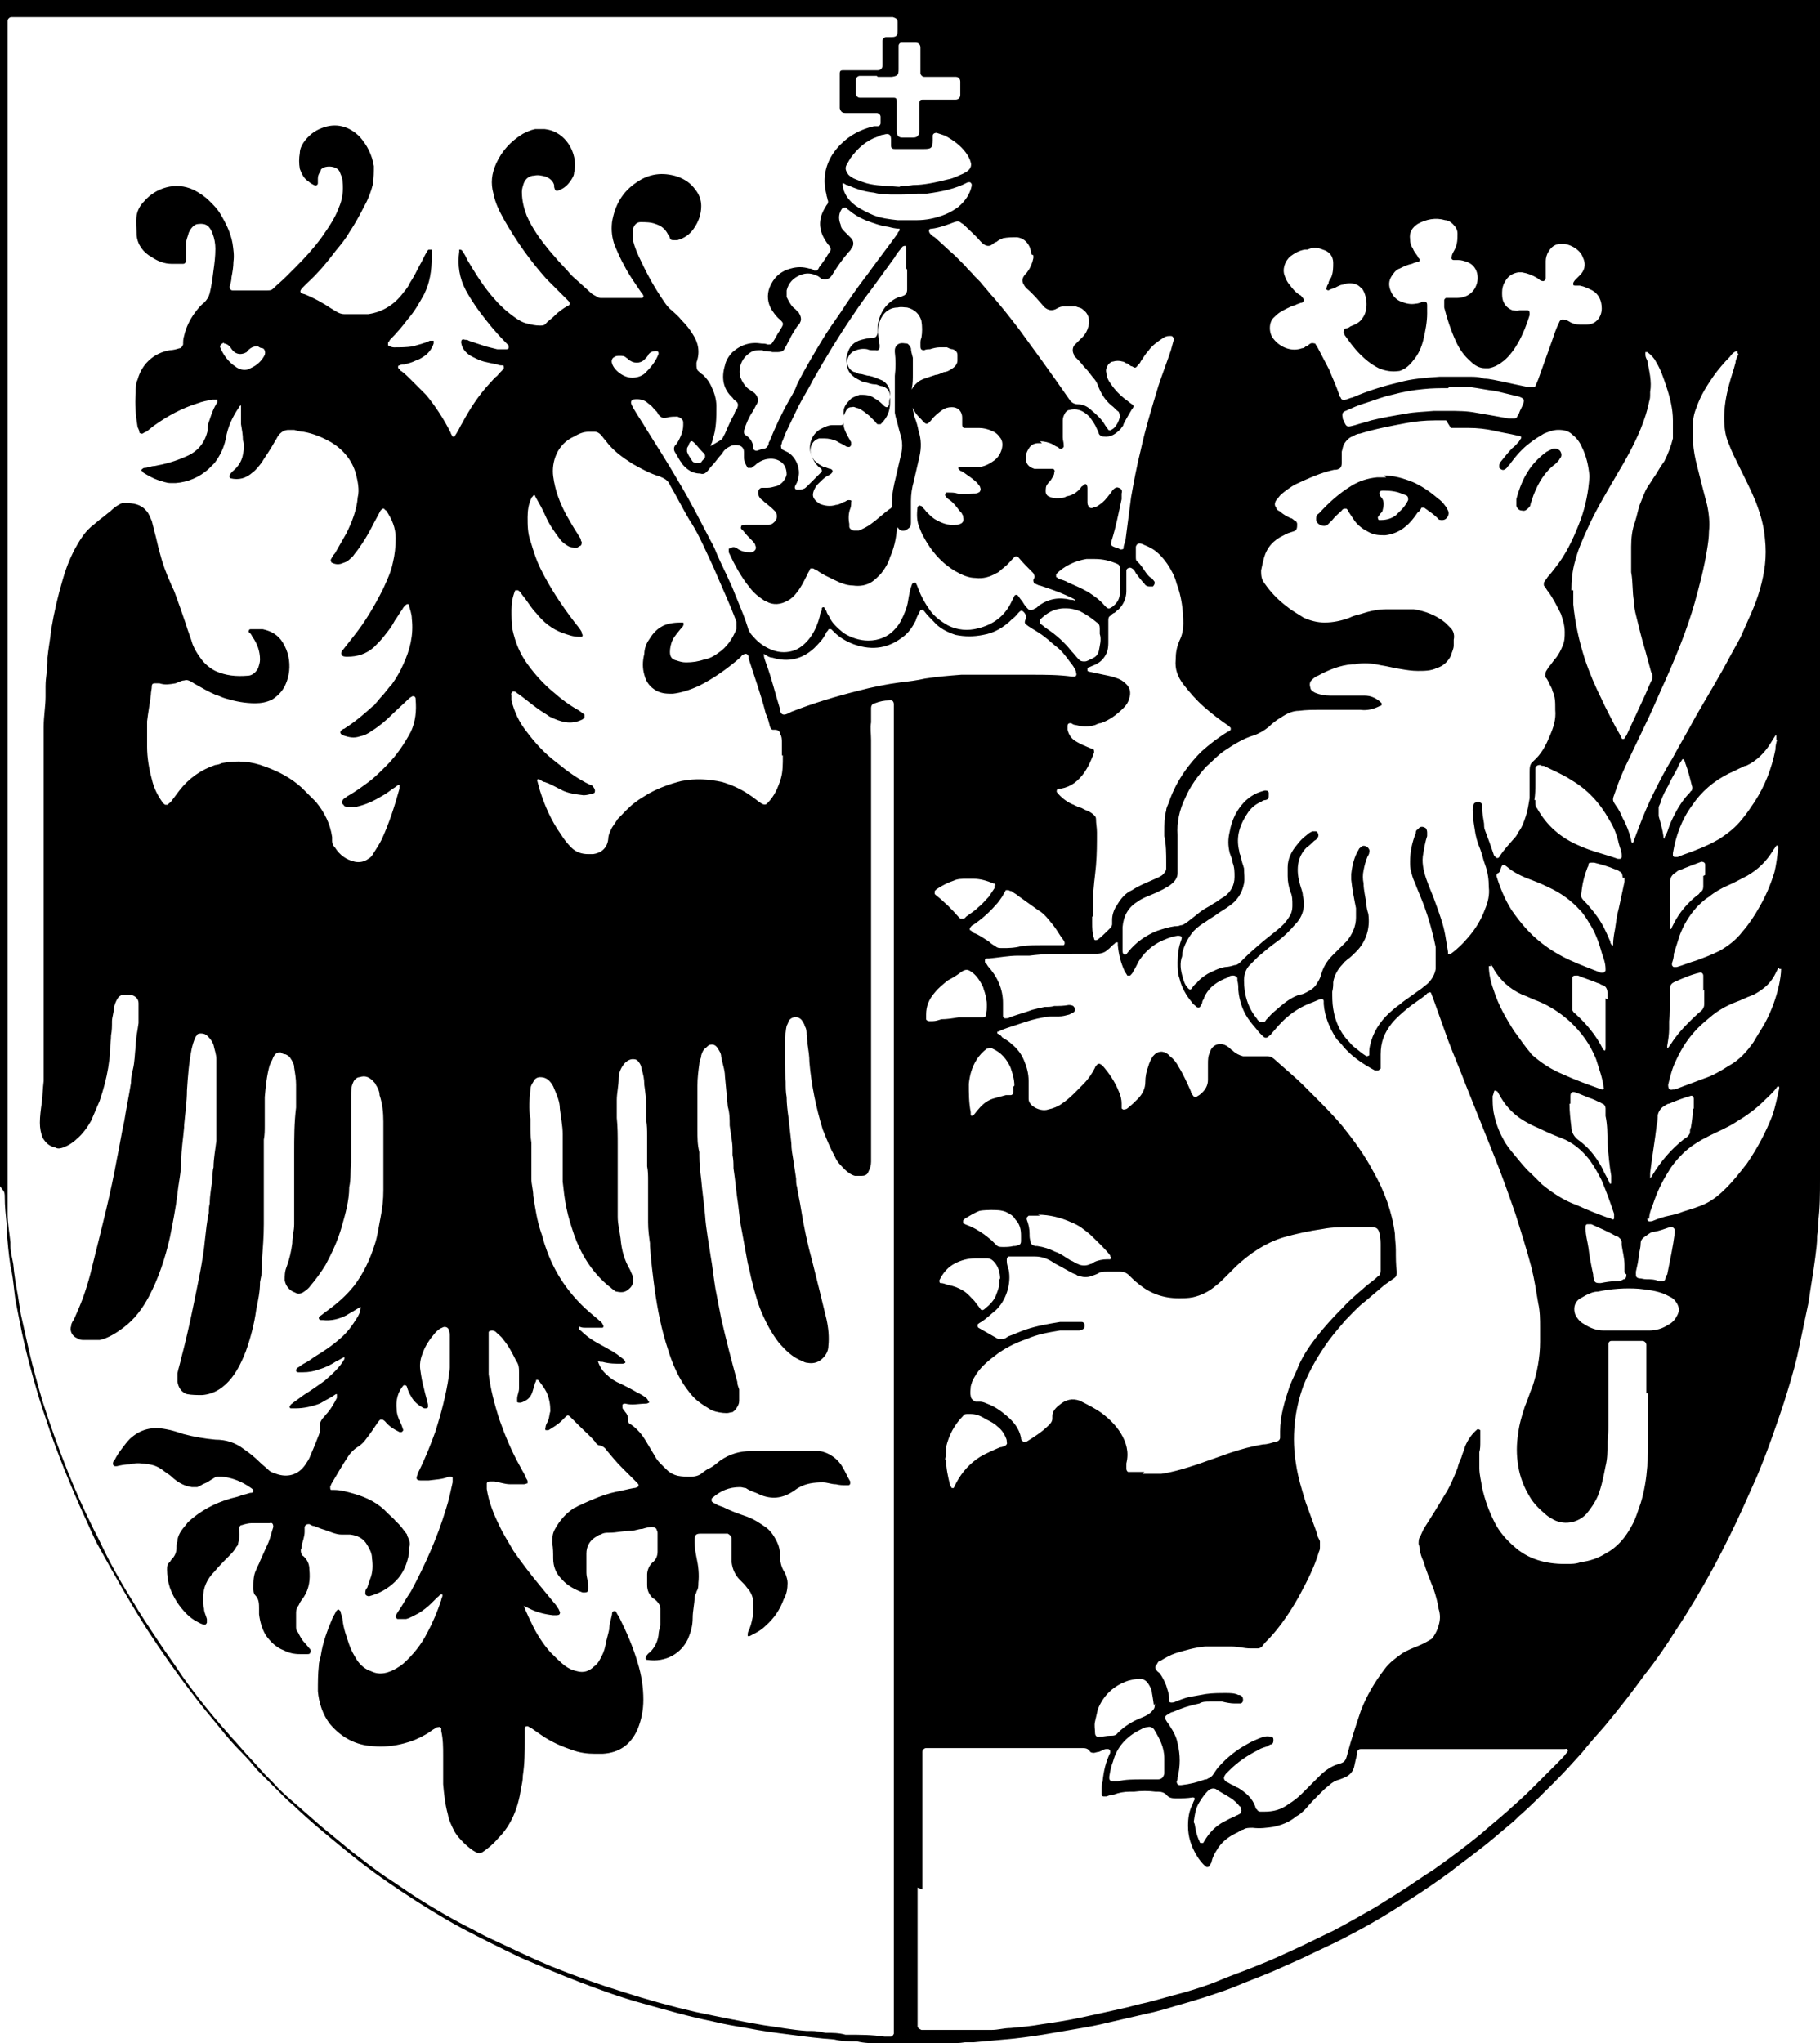 <?xml version="1.0" encoding="UTF-8"?><svg id="b" xmlns="http://www.w3.org/2000/svg" viewBox="0 0 19.18 21.53"><g id="c"><path d="m0,12.5V0C6.39,0,12.78,0,19.18,0c0,.02,0,.04,0,.06,0,.03,0,.06,0,.09,0,4.08,0,8.16,0,12.24,0,.01,0,.03,0,.04,0,.15,0,.3-.02.45,0,.05,0,.09-.01.14,0,.08-.01.15-.02.23-.02.16-.05.32-.07.47-.04.19-.08.38-.12.57-.04.17-.09.33-.14.49-.09.27-.18.53-.29.79-.09.2-.18.41-.28.61-.06.12-.12.24-.18.35-.12.22-.25.44-.39.65-.1.16-.21.32-.33.47-.13.18-.27.36-.42.54-.08.09-.16.18-.24.28-.09.1-.18.2-.28.3-.02.02-.04.04-.06.06-.09.09-.19.19-.29.28-.04.03-.07.07-.11.1-.11.09-.22.19-.34.28-.1.08-.2.15-.3.23-.15.11-.31.22-.47.32-.24.16-.49.3-.75.43-.13.06-.25.12-.38.18-.09.04-.18.08-.27.12-.14.06-.28.11-.42.17-.21.08-.41.14-.62.2-.1.03-.2.06-.3.08-.13.03-.26.06-.39.09-.12.03-.23.05-.35.07-.12.02-.23.04-.35.06-.13.02-.27.04-.4.05-.11.01-.22.02-.33.03-.03,0-.06,0-.09,0-.06.01-.12.01-.18.01-.01,0-.03,0-.04,0-.04,0-.08,0-.12,0-.13,0-.27,0-.4,0-.06,0-.11,0-.17,0-.08,0-.15,0-.23-.02-.08,0-.16,0-.24-.02-.15-.01-.31-.03-.46-.05-.16-.02-.31-.04-.46-.07-.12-.02-.24-.04-.36-.07-.25-.05-.49-.12-.74-.19-.22-.06-.44-.14-.65-.22-.21-.08-.42-.17-.63-.26-.21-.1-.41-.2-.62-.31-.22-.12-.43-.25-.64-.39-.18-.12-.35-.24-.51-.37-.21-.17-.42-.34-.61-.52,0,0-.02-.02-.02-.02-.04-.03-.08-.07-.11-.1-.07-.07-.15-.15-.22-.22-.02-.02-.03-.03-.05-.05-.05-.06-.1-.12-.16-.18-.08-.08-.16-.17-.23-.26-.1-.12-.2-.24-.29-.36-.17-.22-.33-.45-.48-.68-.19-.3-.36-.6-.53-.91-.04-.08-.08-.17-.12-.26-.08-.17-.15-.34-.22-.51-.07-.18-.14-.36-.2-.55-.05-.14-.09-.28-.13-.42-.06-.21-.11-.42-.15-.63-.02-.1-.04-.19-.05-.29-.01-.09-.02-.18-.04-.26-.02-.13-.03-.25-.04-.38,0-.02,0-.04,0-.06-.01-.1-.02-.19-.02-.29,0-.02,0-.05-.02-.07ZM8.88,1.95h0c.01.09.06.16.14.22.06.04.12.07.19.1.08.03.16.04.25.05.07,0,.13,0,.2,0,.1,0,.2-.02.3-.06.05-.02.1-.05.14-.08.07-.06.12-.13.14-.22,0,0,0-.01,0-.02,0,0-.01-.02-.02-.02,0,0-.02,0-.02,0-.13.07-.28.1-.43.12-.03,0-.06,0-.1,0-.08.01-.15.01-.23.01-.08,0-.16,0-.23-.02-.1-.01-.19-.04-.28-.08-.02,0-.03-.02-.05-.02Zm-3.41,14.79h0s0,.07.02.1c.03.09.07.18.11.26.05.11.12.22.2.31.05.05.1.1.15.14.04.03.08.05.13.06.07.02.13,0,.18-.05.03-.02.05-.05.06-.07.03-.05.05-.1.06-.15.01-.06.03-.12.04-.17,0-.05.02-.11.03-.16,0-.01,0-.02.01-.03,0,0,.02-.01.03,0,.01.02.02.04.03.05.08.16.15.32.2.49.04.13.06.26.06.39,0,.11-.02.21-.06.31-.07.16-.19.25-.37.26-.03,0-.05,0-.08,0-.08,0-.16-.01-.24-.04-.12-.04-.23-.09-.33-.16-.03-.02-.07-.05-.1-.07-.01,0-.03-.02-.04-.02-.01,0-.03,0-.03.02,0,.01,0,.02,0,.03,0,.03,0,.06,0,.09,0,.13,0,.25-.02.38,0,.05-.01.09-.02.14-.03.2-.1.38-.24.52-.05.06-.11.11-.17.15-.02.01-.04.01-.06,0-.08-.04-.19-.15-.23-.22-.03-.06-.06-.12-.07-.18-.03-.11-.04-.21-.05-.32,0-.1,0-.2,0-.3,0-.09,0-.17-.02-.26,0-.01,0-.02,0-.03,0,0-.02-.02-.03-.01-.01,0-.02,0-.03.01-.04.02-.07.05-.11.07-.07.04-.14.07-.22.09-.11.03-.22.04-.33.03-.18-.01-.33-.09-.45-.23-.08-.1-.12-.23-.13-.35,0-.09,0-.18.01-.27,0-.03.01-.06.02-.1.02-.14.07-.27.12-.39.01-.03.03-.05.04-.08,0,0,.01-.01.02-.02,0,0,.01,0,.01,0,0,0,.01.01.02.02,0,.03.02.06.02.09.01.09.04.17.07.26.02.06.05.11.08.16.04.06.09.1.15.12.06.03.12.03.18.01.06-.02.11-.05.16-.09.1-.09.19-.2.25-.32.06-.11.11-.23.15-.35,0-.02.02-.04.01-.06-.03,0-.03.02-.05.03-.02.02-.04.04-.06.06-.04.04-.09.08-.14.11-.04.02-.09.05-.13.06-.03,0-.06,0-.09,0-.01,0-.02-.02-.02-.03,0-.01.01-.02.02-.04.05-.07.09-.15.14-.22.15-.28.28-.57.37-.87.03-.09.05-.19.07-.28,0-.02,0-.03,0-.05,0,0-.01-.01-.02-.01,0,0-.02,0-.02,0-.07.03-.14.03-.21.04-.03,0-.06,0-.09,0-.04,0-.05-.02-.03-.06,0,0,0-.02.01-.03.07-.14.13-.29.18-.43.06-.19.11-.38.14-.58,0-.03.01-.06.01-.09,0-.11,0-.22,0-.33,0-.02,0-.04-.01-.06,0-.03-.04-.05-.07-.03-.03.01-.05.03-.07.05-.06.07-.11.14-.14.23-.02.05-.03.11-.02.17.01.07.02.13.04.2.01.05.03.11.04.16,0,.01,0,.02,0,.03,0,0-.01.01-.02.01,0,0-.02,0-.02,0-.06-.03-.11-.07-.14-.13-.02-.03-.03-.06-.04-.09,0,0,0-.01-.01-.02,0,0-.02-.01-.03,0,0,0,0,0,0,0-.06.07-.08.16-.07.25,0,.05.02.1.04.14.01.02.02.05.03.08,0,0-.01.02-.02.02,0,0-.01,0-.02,0-.06-.03-.11-.06-.15-.11,0,0-.02-.02-.03-.02,0,0-.02,0-.02,0-.01,0-.02.02-.03.03-.04.06-.08.12-.12.17-.02.03-.05.06-.08.08-.05.03-.09.07-.12.12-.06.09-.11.18-.17.28,0,0,0,.01-.01.02,0,0,0,.01,0,.02,0,0,0,.02.01.02,0,0,.02,0,.03,0,.07,0,.14.02.21.04.14.04.26.1.36.21.03.03.06.05.08.08.05.04.08.09.12.14,0,0,0,0,0,.01.02.04.04.08.02.13,0,.02,0,.04,0,.06-.02.11-.06.21-.14.29-.08.08-.17.13-.28.16,0,0,0,0,0,0-.02,0-.04-.01-.04-.03,0-.02,0-.04.02-.06.01-.03.02-.06.03-.09.03-.07.03-.15.02-.22,0-.05-.02-.09-.05-.14-.04-.07-.1-.1-.18-.11,0,0-.02,0-.02,0-.02,0-.05,0-.07,0-.06,0-.12-.03-.18-.05-.04-.01-.08-.03-.11-.04-.02,0-.03-.01-.05-.02-.02,0-.04,0-.05.03,0,.02,0,.03,0,.05,0,.05-.02.1-.03.14,0,.02,0,.03-.01.05,0,.02,0,.03.01.05,0,0,0,.01.02.02.04.04.06.08.06.14.01.1,0,.2-.06.29-.02.03-.04.05-.05.08-.02.03-.03.05-.03.08,0,.05,0,.1,0,.15,0,.02,0,.04.02.06.02.04.04.08.07.11.02.02.04.05.06.07,0,0,.01.02,0,.03,0,.02-.02.02-.03.02,0,0-.02,0-.02,0-.02,0-.04,0-.06,0-.06,0-.11-.01-.17-.04-.08-.03-.14-.09-.19-.16-.04-.07-.06-.14-.07-.22,0-.02,0-.04,0-.06,0-.05,0-.1-.04-.14-.02-.02-.02-.05-.02-.08,0-.07,0-.13.03-.19.01-.03.03-.06.04-.09.03-.07.06-.13.09-.2.02-.05.03-.1.05-.16,0-.03-.01-.05-.04-.04-.04,0-.07,0-.11,0-.03,0-.05,0-.08,0-.03,0-.07.01-.1.02-.02,0-.03.02-.03.04,0,0,0,.01,0,.02.01.05,0,.09-.01.13,0,.02-.01.03-.02.04-.02.04-.05.07-.08.1-.05.05-.1.1-.15.16-.08.08-.12.17-.12.28,0,.04,0,.08.01.11,0,.04.02.07.03.11,0,.01,0,.03,0,.04,0,0-.01.02-.02.02-.03,0-.06-.02-.08-.03-.04-.02-.08-.05-.11-.08-.08-.08-.14-.17-.18-.28-.02-.06-.03-.13-.03-.19,0-.03,0-.06.03-.08,0,0,.01-.02.02-.03.03-.03.05-.07.05-.12,0-.02,0-.05.01-.07,0-.04.02-.08.04-.11.02-.03.05-.06.07-.09.13-.12.28-.2.45-.25.04-.01.09-.02.13-.04.03,0,.06-.02.09-.02,0,0,.01,0,.02-.01,0,0,0-.02,0-.02-.02-.02-.04-.03-.07-.05-.08-.05-.17-.08-.26-.09-.02,0-.03,0-.05,0-.02,0-.04.02-.06.03-.02.01-.04.03-.07.04-.03.01-.05.03-.08.04-.02,0-.04,0-.06,0-.07-.01-.13-.04-.19-.09-.03-.03-.06-.05-.09-.07-.05-.04-.1-.07-.17-.08-.07-.01-.13-.02-.2,0-.05,0-.1.01-.14.02,0,0-.02,0-.02,0,0,0-.02-.01-.02-.02,0-.02,0-.03.02-.05.02-.04.04-.07.07-.11.03-.04.06-.08.09-.11.11-.1.23-.13.38-.1.06.01.12.03.18.05.11.03.23.05.34.06.11,0,.21.03.3.1.06.04.12.09.17.14.03.03.06.05.09.08.02.02.05.03.08.04.11.04.23.02.31-.1.02-.03.04-.06.05-.09.03-.07.06-.14.09-.22.01-.03.02-.05.01-.08,0-.03,0-.05.02-.08.01-.02.03-.03.04-.05.05-.05.09-.12.12-.18,0,0,0-.02,0-.03,0,0,0-.01,0-.01,0,0-.01,0-.01,0-.03.02-.06.04-.1.06-.02.01-.05.03-.07.04-.08.03-.17.05-.25.05-.01,0-.03,0-.04,0,0,0-.01,0-.02,0,0,0-.02-.02,0-.03,0-.01.02-.02.03-.03.04-.03.07-.05.11-.08.08-.05.15-.1.22-.15.08-.07.16-.14.21-.23,0,0,0-.01,0-.02,0,0,0,0,0,0,0,0,0,0,0,0-.03.01-.05.03-.08.04-.06.04-.12.07-.19.09-.05.02-.11.03-.17.03-.01,0-.03,0-.04,0-.01,0-.03,0-.03-.02,0,0,0-.02.02-.03.02-.01.04-.03.06-.04.04-.02.07-.04.11-.07.1-.06.19-.12.28-.2.07-.06.12-.13.17-.21.02-.03.04-.07.04-.11,0,0,0,0,0-.01,0,0,0,0,0,0-.02.01-.03.02-.05.03-.03.02-.07.04-.1.06-.08.04-.16.06-.25.05,0,0-.02,0-.02,0-.01,0-.02-.01-.02-.02,0,0,0-.02.01-.02.03-.02.05-.04.08-.06.11-.08.2-.16.28-.26.1-.13.17-.28.22-.44.03-.09.04-.18.06-.28.02-.1.03-.19.03-.29,0-.03,0-.05,0-.08,0-.05,0-.09,0-.14,0-.06,0-.12,0-.18,0-.05,0-.1,0-.15,0-.02,0-.04,0-.06,0-.04,0-.07,0-.11,0-.1-.01-.19-.04-.28,0-.04-.02-.08-.04-.11,0-.01-.02-.03-.03-.04-.04-.04-.08-.06-.14-.04-.03,0-.06.03-.07.06-.02.04-.02.09-.02.14,0,.06,0,.11,0,.17,0,.06,0,.13,0,.19,0,.06,0,.11,0,.17,0,.04,0,.08,0,.11,0,.02,0,.04,0,.06-.01.09,0,.17-.02.26,0,.14-.04.28-.08.42-.04.14-.1.27-.17.4-.05.08-.1.15-.16.22-.02.03-.05.05-.08.07-.02.01-.05.02-.08,0-.06-.02-.1-.07-.11-.13,0-.05,0-.09.02-.14.03-.08.05-.17.06-.25,0-.07.02-.13.02-.2,0-.02,0-.04,0-.06,0-.02,0-.03,0-.05,0-.09,0-.18,0-.27,0-.06,0-.11,0-.17,0-.03,0-.06,0-.09,0-.04,0-.07,0-.11,0-.16,0-.32.02-.48,0-.01,0-.03,0-.04,0-.07,0-.14,0-.2,0-.06-.01-.12-.02-.18,0-.04-.02-.07-.04-.1-.01-.02-.03-.03-.05-.04-.02,0-.04-.01-.05-.02-.02,0-.04,0-.05.01-.01.01-.02.02-.03.04-.01.03-.03.06-.04.09-.03.11-.04.22-.05.33,0,.06,0,.12,0,.19,0,.04,0,.07,0,.11,0,.05,0,.1-.01.15,0,.02,0,.03,0,.05,0,.16,0,.32,0,.49,0,.03,0,.07,0,.1,0,.05,0,.11,0,.16,0,.03,0,.06,0,.09,0,.13-.01.25-.02.38,0,.03,0,.06,0,.09,0,.05-.01.09-.02.14,0,.1-.02.19-.04.29-.02.15-.06.3-.11.44-.04.1-.08.19-.15.28-.08.1-.18.17-.31.18-.05,0-.11,0-.16-.01-.06-.02-.09-.07-.1-.13,0-.03,0-.06,0-.09.01-.05.03-.11.04-.16.08-.3.14-.61.2-.91.02-.11.04-.23.05-.34.01-.09.02-.19.04-.28,0-.03,0-.06.01-.1,0-.09.02-.18.03-.27,0-.04,0-.08.01-.11,0-.09.02-.19.03-.28,0-.06,0-.11,0-.17,0-.02,0-.05,0-.07,0-.04,0-.08,0-.12,0-.06,0-.12,0-.19,0-.06,0-.12,0-.18,0-.02,0-.03,0-.05,0-.03,0-.05,0-.08,0-.05-.02-.1-.03-.15-.01-.03-.03-.06-.06-.09-.02-.02-.04-.03-.07-.03-.01,0-.03,0-.04.01,0,.01-.02.02-.02.03-.02.04-.03.08-.04.12-.03.15-.04.29-.05.44,0,.12-.02.25-.03.37,0,0,0,.02,0,.02-.01.12-.03.23-.03.35,0,.12-.03.24-.04.35-.02.16-.05.31-.08.46-.05.22-.12.43-.22.62-.07.13-.15.24-.27.33-.08.06-.16.11-.25.13-.02,0-.04,0-.06,0-.03,0-.06,0-.1,0-.03,0-.05,0-.08-.02-.05-.02-.08-.08-.06-.13,0-.03.02-.05.03-.07.04-.09.08-.18.11-.27.03-.09.06-.19.08-.28.05-.2.1-.4.15-.61.04-.17.08-.35.11-.52.03-.14.05-.28.08-.41.02-.13.05-.27.07-.4,0-.05.01-.1.02-.14.02-.08.02-.17.03-.25,0-.08.02-.16.03-.24,0-.06,0-.12,0-.19,0,0,0-.01,0-.02,0-.05-.04-.08-.09-.09-.02,0-.04,0-.06,0-.03,0-.06.02-.07.04-.02.03-.03.06-.04.1,0,.05-.02.1-.02.14,0,.05,0,.1-.01.15,0,.05-.01.1-.01.15,0,.06-.01.12-.02.19-.02.12-.05.23-.09.35-.03.07-.06.14-.09.21-.04.07-.09.14-.15.19-.04.04-.09.07-.14.09-.03.01-.06.02-.09,0-.06-.01-.1-.05-.13-.1-.02-.05-.03-.1-.03-.16,0-.07.01-.14.02-.21.01-.08.01-.15.02-.23,0-.03,0-.05,0-.08,0-.02,0-.03,0-.05,0-.1,0-.2,0-.3,0-.05,0-.1,0-.15,0-.02,0-.04,0-.06,0-.25,0-.5,0-.75,0-.02,0-.04,0-.06,0-.02,0-.04,0-.06,0-.05,0-.1,0-.15,0-.32,0-.63,0-.95,0-.18,0-.36,0-.54,0-.04,0-.07,0-.11,0-.03,0-.06,0-.1,0-.12,0-.24,0-.37,0-.11.02-.22.02-.32,0-.04,0-.07,0-.11,0-.09.02-.17.02-.26,0-.01,0-.03,0-.04.01-.1.03-.2.04-.3.03-.18.07-.35.12-.52.03-.11.07-.21.12-.31.05-.09.1-.18.18-.25.04-.03.07-.06.11-.09.03-.02.06-.05.09-.07.04-.04.08-.07.13-.09,0,0,.01,0,.02,0,.09,0,.17.01.23.08.03.03.04.07.06.11.01.04.02.08.03.12.02.07.03.13.05.2.03.12.07.23.12.34.01.03.03.06.04.09.04.11.08.22.12.34.02.07.05.14.07.21.02.05.05.1.08.14.04.06.1.11.16.14.11.05.22.06.34.05.05,0,.09-.04.11-.08.01-.03.02-.06.02-.09,0-.09-.03-.17-.08-.24-.01-.02-.02-.04-.04-.05,0-.01,0-.03.02-.03.04,0,.09,0,.13,0,.09.02.16.06.21.14.03.05.05.1.06.15.02.1.01.2-.03.29-.03.07-.08.12-.14.16-.06.03-.12.04-.18.04-.11,0-.21-.02-.31-.05-.04-.01-.07-.03-.11-.04-.07-.03-.14-.07-.21-.11-.02-.01-.03-.02-.05-.03-.02-.01-.04-.02-.07-.01-.03,0-.06.02-.09.03-.06.01-.11.02-.17,0-.01,0-.03,0-.04,0-.02,0-.04,0-.04.03,0,.03-.01.06-.01.09-.01.09-.03.19-.04.28,0,.09,0,.18,0,.27,0,.11.02.23.05.34.02.09.06.17.11.24,0,.01.02.02.03.03,0,0,.02,0,.03,0,0-.01.02-.02.03-.03.03-.04.06-.08.09-.12.1-.13.23-.22.38-.27.02,0,.05-.01.07-.02.16-.03.31-.02.46.04.14.05.27.12.38.22.05.05.1.1.15.15.09.11.15.23.17.37,0,.01,0,.03,0,.04,0,.03.01.05.03.07.05.08.12.13.21.15.05.01.1,0,.14-.03.02-.01.04-.03.05-.05.03-.05.06-.09.09-.15.08-.17.14-.36.19-.54,0-.01,0-.03,0-.04,0,0,0,0,0,0,0,0-.01,0-.01,0-.02.01-.04.03-.06.04-.04.03-.08.06-.12.08-.08.05-.17.09-.26.11-.03,0-.06,0-.1,0-.02,0-.03,0-.04-.02-.02-.01-.02-.04,0-.06.01-.01.03-.02.04-.03.09-.05.17-.11.25-.17.06-.05.11-.1.16-.15.11-.11.19-.23.26-.36.05-.11.06-.22.05-.34,0-.01,0-.02-.01-.03,0,0-.02-.01-.03,0,0,0-.02.01-.03.02-.06.06-.12.11-.18.17-.06.06-.13.12-.21.17-.04.03-.08.05-.13.06-.06.02-.11.01-.17-.01-.05-.02-.04-.05,0-.07,0,0,.01,0,.02-.01.11-.07.2-.15.29-.23.01,0,.02-.02.03-.03.02-.02.04-.05.06-.07.04-.04.07-.09.11-.13.05-.07.09-.14.12-.21.07-.15.11-.31.09-.48,0-.05-.02-.1-.03-.14,0-.02-.02-.02-.04,0-.01.01-.02.02-.03.04-.03.04-.05.08-.08.12-.03.06-.07.11-.11.16-.03.04-.07.08-.11.12-.08.07-.17.1-.28.1-.02,0-.05,0-.06-.02-.01-.02,0-.04.02-.06.04-.05.07-.09.11-.14.12-.15.22-.32.31-.5.04-.09.08-.17.1-.27.02-.08.03-.17.03-.26,0-.11-.04-.2-.1-.29,0,0-.02-.01-.02-.02,0,0-.01,0-.02,0,0,0-.01.01-.02.02-.03.06-.06.11-.09.17-.04.08-.09.16-.14.23-.02.03-.04.05-.06.08-.03.03-.06.06-.1.07-.04.02-.08.02-.12,0-.01,0-.02-.03-.01-.04.01-.02.02-.04.04-.06.04-.07.08-.14.12-.21.06-.12.11-.25.12-.38.02-.08,0-.17-.02-.25-.04-.14-.13-.25-.26-.33-.09-.05-.18-.09-.29-.11-.03,0-.06-.01-.1-.02-.02,0-.04,0-.06,0-.04,0-.07.02-.09.04-.02.02-.03.04-.04.06-.02.03-.04.07-.06.1-.03.05-.06.09-.09.14-.03.04-.06.08-.1.11-.07.06-.14.08-.23.06,0,0-.02-.02-.01-.03.01-.03.04-.05.06-.07.04-.04.07-.09.08-.15.01-.05.02-.1,0-.15,0-.06-.01-.11-.02-.17,0-.06,0-.11,0-.17,0,0,0-.02,0-.02,0,0,0,0,0-.01,0,0,0,0,0,0,0,0-.02.01-.02.02-.07.1-.12.21-.14.33-.02.1-.06.18-.12.26-.02.02-.04.04-.06.06-.1.09-.22.14-.35.15-.02,0-.03,0-.05,0-.05,0-.09-.02-.13-.03-.06-.02-.11-.05-.16-.08,0,0-.01-.02-.02-.02,0,0,0-.01,0-.01,0,0,.02-.02.03-.02.04,0,.07-.02.11-.02.11-.02.22-.05.33-.1.12-.05.2-.14.23-.28,0-.01,0-.02,0-.03,0-.03.01-.05.02-.08.02-.06.04-.12.08-.18,0,0,0,0,0-.01,0,0,0-.01,0-.02,0,0,0,0-.01,0-.01,0-.03,0-.04,0-.05.01-.11.02-.16.04-.16.05-.31.13-.45.23-.03.02-.06.05-.09.07-.01,0-.02.01-.04.02,0,0-.02,0-.03-.01,0-.02-.01-.04-.02-.06-.02-.12-.03-.24-.02-.36,0-.05,0-.1.02-.14.03-.11.09-.19.18-.25.05-.03.1-.05.16-.06.03,0,.07-.01.1-.02.02,0,.03-.02.04-.04,0-.03,0-.06.01-.09.02-.09.06-.17.11-.24.03-.04.06-.08.1-.11.03-.03.05-.06.06-.1.02-.08.03-.16.04-.24.01-.07.02-.15.02-.23,0-.05-.01-.11-.03-.16-.03-.08-.07-.11-.15-.1-.02,0-.04.01-.06.03-.02.02-.03.04-.04.06-.01.04-.03.08-.03.12,0,.04,0,.08,0,.12,0,.02,0,.04,0,.06,0,.01-.01.03-.03.03-.01,0-.02,0-.03,0-.03,0-.06,0-.09,0-.08,0-.15-.03-.21-.07-.09-.05-.15-.13-.16-.23,0-.07-.01-.14,0-.21.01-.06.04-.11.08-.15.12-.14.33-.21.52-.12.06.03.12.07.17.12.04.04.08.08.11.13.06.1.11.2.13.31.01.07.02.13.01.2,0,.05-.01.11-.02.16,0,.03-.01.07-.02.1,0,0,0,0,0,0,0,.02.01.04.03.04.05,0,.1,0,.15,0,.07,0,.15,0,.22,0,.02,0,.04,0,.06-.02.04-.04.09-.08.13-.12.04-.04.07-.07.11-.11.1-.1.19-.2.27-.31.07-.1.14-.2.18-.31.04-.09.05-.18.04-.28,0-.04-.02-.07-.03-.1-.03-.07-.17-.07-.2-.02,0,0,0,0,0,.01-.02.03-.03.05-.03.08,0,.02,0,.03,0,.05,0,.02-.02.03-.04.02-.02-.01-.04-.02-.06-.04-.05-.03-.07-.08-.09-.13-.01-.06-.01-.11,0-.17,0-.04.02-.08.04-.11.05-.07.11-.12.19-.15.15-.06.29-.02.4.09.08.09.13.19.15.31,0,.06,0,.12-.01.19-.02.08-.05.16-.09.23-.05.1-.1.19-.16.28-.04.07-.09.13-.14.19-.09.12-.19.24-.3.34-.02.02-.03.03-.05.05-.04.04-.03.06.02.07.1.04.19.09.28.15.02.01.03.02.05.03.03.02.06.03.09.03.08,0,.17,0,.25,0,.14-.02.26-.09.35-.2.03-.04.07-.08.09-.13.04-.06.07-.12.1-.18.03-.05.05-.1.08-.15,0,0,.01-.02.02-.02,0,0,.02,0,.03,0,0,0,0,.02,0,.02,0,.02,0,.04,0,.06,0,.14-.02.27-.08.39-.05.09-.1.18-.17.26-.06.08-.12.15-.19.22,0,0-.01.02-.02.03,0,0,0,.02,0,.03.02.01.04.02.06.02.07,0,.13,0,.2-.01.06-.02.12-.03.18-.06,0,0,.01,0,.02,0,0,0,.02,0,.02,0,0,0,0,.02,0,.03-.02.06-.06.11-.11.14-.03.02-.05.03-.08.04-.04.02-.08.03-.12.04-.02,0-.03,0-.05.01-.02,0-.02.03,0,.04,0,0,.01.02.02.02.04.03.07.06.1.09.04.04.08.08.12.12.01.01.03.03.04.04.1.12.19.26.26.4,0,.01.01.02.02.04,0,0,.02,0,.02,0,.01-.02.02-.03.03-.05.02-.03.03-.06.05-.09.08-.15.17-.29.29-.42.03-.03.05-.06.08-.08.02-.03.05-.05.07-.08,0-.01,0-.03-.01-.03-.02,0-.04,0-.06-.01-.05-.01-.1-.02-.14-.03-.04-.01-.08-.03-.12-.05-.06-.03-.11-.08-.12-.15,0-.03.01-.04.04-.03.01,0,.03,0,.04.01.06.02.12.04.18.06.04.01.08.02.12.03.03,0,.06,0,.1,0,0,0,.01,0,.02-.01,0,0,0-.02,0-.03,0,0,0,0-.01-.01-.08-.08-.16-.17-.23-.26-.08-.1-.15-.2-.21-.31-.07-.13-.09-.27-.07-.41,0,0,0-.02,0-.02,0,0,.01,0,.01,0,0,0,.01,0,.02.01.02.03.04.06.05.09.09.15.18.3.3.43.06.07.13.13.2.18.04.03.09.06.14.07.04.01.08.02.13.02.03,0,.05,0,.07-.03.02-.02.05-.04.07-.06.05-.05.1-.09.16-.12,0,0,0,0,0,0,.02-.01.02-.03,0-.05-.02-.02-.03-.03-.05-.05-.06-.06-.12-.12-.18-.18-.17-.19-.32-.4-.45-.63-.05-.09-.09-.17-.11-.27-.03-.11-.02-.21.03-.32.06-.13.15-.23.28-.31.04-.02.08-.04.13-.05.03,0,.06,0,.1,0,.19.02.31.19.32.36,0,.03,0,.06-.01.1,0,.03-.02.06-.04.09-.03.04-.06.07-.11.09-.04.02-.05.01-.06-.03,0,0,0-.02,0-.02-.01-.04-.04-.07-.09-.09-.04-.01-.08-.02-.12-.01-.05,0-.09.03-.11.08-.01.03-.02.06-.02.09,0,.09.02.17.05.25.06.14.15.26.24.37.06.07.12.14.18.2.04.05.08.09.13.13.04.04.08.07.12.11.02.02.04.03.06.04.02.01.03.02.05.02.06,0,.12,0,.18,0,.05,0,.1,0,.15,0,.04,0,.08,0,.11,0,0,0,.02-.02.01-.02,0-.02-.02-.03-.03-.05-.06-.09-.12-.17-.17-.27-.04-.07-.07-.14-.1-.21-.03-.08-.04-.16-.03-.25.03-.18.11-.32.26-.42.13-.09.27-.11.43-.06.08.03.14.07.19.14.04.05.06.11.06.17,0,.09-.03.17-.08.24-.04.06-.1.1-.17.12-.01,0-.03,0-.04,0-.02,0-.03,0-.04-.02,0-.01-.01-.03-.02-.04-.03-.06-.07-.09-.13-.11-.05-.02-.11-.02-.16-.02-.04,0-.07.03-.08.08,0,.04,0,.08,0,.11.02.08.05.15.09.23.07.15.15.29.24.42.02.03.05.07.08.09.03.03.07.06.1.1.05.05.09.1.12.15.06.09.08.19.04.3,0,0,0,.01,0,.02,0,.02,0,.04.01.06.02.02.04.04.06.05.04.04.07.08.09.13.03.06.05.13.05.2,0,.12,0,.24-.04.35,0,.02-.01.04-.02.06,0,0,0,0,0,.01,0,0,0,0,0,0,.03-.02.07-.04.1-.06.01,0,.02-.02.03-.03,0-.01.01-.02.02-.04.03-.07.06-.14.1-.21,0-.02.02-.04.03-.06.01-.03.01-.04,0-.06-.02-.02-.04-.03-.05-.05-.1-.09-.12-.21-.08-.34.01-.05.04-.1.08-.14.09-.08.19-.11.31-.09.02,0,.04,0,.06.01.02,0,.04,0,.05-.02.03-.04.05-.09.08-.13.04-.07.05-.07-.02-.13-.03-.03-.05-.06-.07-.09-.04-.07-.05-.15-.02-.23.04-.1.11-.17.22-.2.07-.02.13-.02.2,0,.02,0,.04.01.05.02.01,0,.02,0,.03,0,0,0,.02-.02.02-.03.03-.04.06-.08.09-.13,0-.01.02-.02.02-.03.02-.03.02-.04,0-.07-.02-.02-.03-.04-.05-.07-.07-.12-.06-.23.01-.34,0,0,.01-.02.02-.03.01-.02.01-.03,0-.05,0-.02-.01-.03-.01-.05-.01-.04-.02-.09-.02-.14,0-.15.06-.28.17-.39.1-.1.22-.16.35-.19.01,0,.03,0,.04,0,.02,0,.03-.02.03-.03,0-.02,0-.05,0-.07,0-.02-.02-.04-.04-.04-.02,0-.04,0-.06,0-.07,0-.14,0-.21,0-.02,0-.04,0-.06,0-.03,0-.05-.01-.06-.05,0-.02,0-.04,0-.06,0-.1,0-.21,0-.31,0-.02.01-.03.03-.03.02,0,.05,0,.07,0,.08,0,.15,0,.23,0,.02,0,.05,0,.07,0,.03,0,.05-.02.05-.05,0-.02,0-.04,0-.06,0-.05,0-.09,0-.14,0-.02,0-.04,0-.06,0-.02.02-.04.04-.04.02,0,.04,0,.06,0,.05,0,.06-.02.06-.07,0-.02,0-.05,0-.07,0,0,0-.02,0-.02,0-.03-.02-.04-.05-.05-.03,0-.06,0-.09,0-3.04,0-6.07,0-9.11,0-.02,0-.04,0-.06,0-.01,0-.02,0-.03,0-.02,0-.04.02-.04.04,0,.01,0,.03,0,.04,0,.03,0,.06,0,.1,0,3.95,0,7.91,0,11.86,0,.02,0,.05,0,.07,0,.04,0,.08,0,.12,0,.02,0,.05,0,.07,0,.04,0,.08,0,.12,0,.06,0,.13,0,.19,0,.1.02.2.03.3,0,.01,0,.03,0,.04,0,.06.02.13.03.19.01.12.03.23.05.34.01.06.02.13.03.19.03.13.06.27.09.4.04.17.09.35.14.52.08.25.17.5.27.75.08.2.17.4.27.6.06.11.11.23.17.34.08.15.16.29.25.43.07.12.15.24.23.36.09.14.19.27.28.41.15.21.31.41.48.6.05.06.1.11.15.17.06.07.13.14.19.21.06.07.13.13.19.2.07.07.14.13.21.19.08.07.16.14.24.21.11.09.23.19.34.28.12.09.23.18.35.26.11.07.22.15.33.22.19.12.38.23.58.33.09.05.17.09.26.13.19.09.38.18.57.26.25.1.5.19.76.27.25.08.5.15.76.21.24.05.48.1.72.14.15.02.3.05.45.06.02,0,.03,0,.05,0,.05,0,.1.01.15.02.07,0,.14,0,.21.02,0,0,.02,0,.02,0,.13,0,.26,0,.39.02.02,0,.03,0,.05,0,0,0,.01,0,.02,0,.01,0,.02-.01.03-.03,0-.01,0-.03,0-.04,0-.04,0-.08,0-.11,0-4.58,0-9.16,0-13.74,0-.03,0-.05,0-.08,0-.01,0-.03,0-.04,0-.03-.02-.05-.05-.04-.05,0-.1.01-.15.03-.02,0-.04.02-.04.05,0,.02,0,.04,0,.06,0,.03,0,.06,0,.09-.01.06,0,.13,0,.19,0,.91,0,1.83,0,2.74,0,.03,0,.06,0,.09,0,.02,0,.04,0,.06,0,.04,0,.08,0,.11,0,.17,0,.35,0,.52,0,.22,0,.44,0,.67,0,.02,0,.03,0,.05,0,.07,0,.14,0,.2,0,.04-.01.07-.03.11-.01.03-.04.04-.07.04-.02,0-.05,0-.07,0-.04-.01-.08-.04-.11-.07-.04-.04-.08-.08-.1-.13-.05-.09-.09-.19-.13-.29-.07-.23-.12-.47-.14-.71,0-.06-.01-.12-.02-.19,0-.03,0-.07-.01-.1,0-.03,0-.06-.02-.09,0-.02-.02-.04-.03-.06-.04-.05-.11-.04-.14.01,0,.01-.01.03-.02.05-.01.04-.01.09-.02.13,0,.15,0,.31.01.46,0,.05,0,.11.01.16,0,.07.01.15.02.22.01.09.02.18.03.27,0,.06.01.11.02.17.01.07.02.13.03.2,0,.03,0,.06.01.09.01.07.03.15.04.22.03.19.07.38.12.56.05.2.1.4.15.61.02.09.03.19.02.28,0,.06-.03.11-.08.15-.04.03-.09.04-.14.03-.02,0-.04-.01-.06-.02-.1-.04-.17-.11-.24-.19-.07-.09-.12-.18-.17-.29-.05-.11-.08-.22-.11-.34-.02-.07-.03-.14-.05-.21-.02-.11-.04-.22-.06-.33-.02-.09-.03-.19-.04-.28-.02-.13-.03-.26-.05-.39,0-.05,0-.09-.01-.14,0-.02,0-.04,0-.06,0-.08-.02-.17-.03-.25,0-.07,0-.13-.02-.2-.01-.11-.02-.22-.03-.32,0-.07-.03-.14-.04-.21,0-.03-.02-.06-.04-.09-.02-.03-.05-.04-.08-.03-.01,0-.03.02-.04.03-.03.02-.04.05-.05.08,0,.03-.02.06-.02.09-.01.07-.02.15-.02.23,0,.08,0,.17,0,.25,0,.02,0,.05,0,.07,0,.05,0,.1,0,.15,0,.08,0,.15.02.23,0,.01,0,.03,0,.04,0,.08.01.17.02.25.01.12.03.25.04.37.01.15.04.3.06.44.02.11.03.22.05.34.02.1.04.21.06.31.05.22.11.45.17.67,0,.03.01.05.02.08,0,.04,0,.08,0,.12,0,.03-.01.05-.03.08-.01.02-.03.03-.04.04-.02,0-.04.01-.06.01-.05,0-.11-.01-.16-.03-.05-.03-.1-.06-.15-.1-.06-.05-.11-.12-.15-.18-.07-.11-.12-.23-.16-.36-.07-.21-.11-.42-.14-.63-.02-.15-.04-.31-.05-.46,0-.01,0-.02,0-.03-.01-.07-.02-.14-.02-.22,0-.05,0-.1,0-.15,0-.04,0-.08,0-.11,0-.06,0-.12,0-.18,0-.05,0-.1-.01-.15,0-.02,0-.05,0-.07,0-.02,0-.04,0-.06,0-.06,0-.13,0-.19,0-.06,0-.11-.01-.17,0-.02,0-.04,0-.06,0-.03,0-.06,0-.09,0-.07-.01-.15-.02-.22,0-.06-.01-.11-.03-.17,0-.02-.01-.05-.03-.07-.01-.02-.03-.03-.06-.03-.04,0-.08.03-.1.06-.03.04-.05.09-.05.14,0,.08-.02.16-.02.23,0,.04,0,.09,0,.13,0,.02,0,.04,0,.06.01.09.01.19.01.28,0,.06,0,.12,0,.18,0,.02,0,.04,0,.06,0,.03,0,.06,0,.1,0,.12,0,.25,0,.37,0,.02,0,.03,0,.05,0,.08.02.15.03.23.01.12.04.23.1.33.01.02.02.05.03.07.01.05,0,.1-.04.13-.04.04-.08.04-.13.03-.02,0-.03-.02-.05-.03-.02-.02-.04-.03-.06-.05-.16-.14-.27-.32-.34-.52-.03-.09-.06-.18-.08-.28-.02-.09-.03-.19-.04-.28,0-.14,0-.28,0-.42,0-.03,0-.05,0-.08,0-.09-.02-.18-.03-.27,0-.07-.03-.14-.06-.21-.01-.03-.03-.06-.05-.08-.03-.03-.06-.04-.1-.04-.03,0-.06.02-.07.05-.02.03-.03.05-.03.08-.01.1-.02.2,0,.31,0,.02,0,.05,0,.07,0,.06,0,.12.01.18,0,.03,0,.06,0,.1,0,.07,0,.15,0,.22,0,.02,0,.04,0,.06,0,.06.02.12.02.18.02.13.04.26.08.38.02.05.03.11.05.16.08.24.21.44.38.61.05.05.11.1.17.15.02.02.04.03.05.05,0,0,0,.01.01.02,0,0,0,.02-.01.02-.06,0-.12,0-.18,0-.02,0-.04,0-.06-.01,0,0-.01,0-.01,0,0,0,0,.02,0,.02,0,0,.01.02.02.02.04.04.09.08.14.11.05.03.11.06.16.09.06.03.11.07.16.11,0,0,0,.01.01.02,0,0,0,.01,0,.01,0,0-.02.01-.03.01-.07,0-.14,0-.21-.02-.02,0-.03,0-.05-.01h0c.02.06.05.11.1.15.04.04.09.07.14.09.06.03.12.06.17.09.04.02.08.04.11.07,0,0,.01.02.02.03,0,0,0,.01,0,.01,0,0-.02.01-.03.01-.07,0-.15.02-.22,0-.01,0-.02,0-.03.01,0,.01,0,.02,0,.03,0,.02.02.03.03.05.02.02.03.05.03.08,0,.02,0,.04.03.05.07.05.12.11.16.18.03.05.06.1.09.15.03.06.08.1.13.15.03.03.07.05.11.06.05.01.09.01.14.01.04,0,.09-.01.12-.04.03-.02.05-.04.08-.05.04-.02.07-.05.11-.08.1-.07.21-.1.32-.1.09,0,.19,0,.28,0,.12,0,.23,0,.35,0,.03,0,.06,0,.09,0,.03,0,.05.01.08.02.07.03.13.08.17.15.03.05.05.1.08.15,0,0,0,.01,0,.02,0,0,0,.02-.02.02-.01,0-.02,0-.03,0-.03,0-.06,0-.1-.01-.05,0-.09-.02-.14-.02-.09,0-.18.01-.26.06-.02.01-.04.03-.06.04-.11.07-.22.08-.34.03-.02-.01-.04-.02-.07-.03-.03-.01-.05-.02-.08-.04-.02,0-.04-.01-.06-.01-.12,0-.21.04-.3.12,0,0,0,.02,0,.03,0,0,.02.02.03.02.03.02.06.03.09.04.08.04.16.07.25.1.08.03.14.07.21.12.05.04.08.09.11.15.02.04.03.09.03.13,0,.07.01.13.05.19,0,0,0,.01.01.02.01.03.02.06.02.09,0,.06-.01.12-.04.17-.04.11-.1.2-.19.28-.05.05-.11.08-.17.11,0,0,0,0,0,0,0,0-.02,0-.02,0,0,0,0-.01,0-.02,0-.02.01-.04.02-.06.02-.05.03-.11.04-.16,0-.03,0-.06,0-.1,0-.06-.02-.11-.05-.15-.02-.02-.03-.04-.05-.06-.01-.01-.03-.03-.04-.04-.05-.05-.08-.11-.09-.19,0-.02,0-.04,0-.06,0-.04,0-.09,0-.13,0-.02,0-.04,0-.06,0-.02-.02-.04-.04-.05-.02,0-.03,0-.05,0-.08,0-.16,0-.24,0-.05,0-.06.02-.06.07,0,0,0,.01,0,.02,0,.05.01.11.02.16.02.09.03.18.02.27,0,.03,0,.06-.02.09,0,.02-.02.04-.02.06,0,.07-.02.14-.02.22,0,.08-.02.15-.05.22-.07.15-.23.25-.43.22-.02,0-.02-.02-.01-.04.01-.01.02-.03.04-.04.05-.05.08-.11.09-.18,0-.03.01-.07.02-.1,0-.05,0-.1,0-.15,0-.01,0-.02,0-.03,0-.03-.02-.06-.04-.08-.01-.01-.02-.02-.04-.03-.04-.04-.06-.08-.06-.14,0-.04,0-.08,0-.11,0-.04.02-.09.05-.12.04-.03.06-.07.06-.12,0-.04,0-.08,0-.12,0-.02,0-.05,0-.07,0-.01,0-.03-.01-.04,0-.02-.03-.03-.05-.03-.03,0-.07.01-.1.02-.04,0-.08.02-.12.02-.08,0-.15.02-.23.02-.03,0-.06,0-.09.02-.02,0-.04.02-.06.03-.06.04-.09.1-.09.17,0,.07,0,.14,0,.2,0,.05.02.1.02.14,0,.01,0,.02,0,.03,0,.03-.01.04-.04.04,0,0-.02,0-.02,0-.08-.03-.16-.07-.22-.14-.06-.06-.09-.13-.09-.22,0-.05,0-.11-.01-.16,0-.05,0-.1.03-.15.05-.09.11-.16.2-.22.01,0,.02-.01.04-.02.13-.06.26-.12.4-.15.06-.01.13-.03.19-.04.02,0,.04-.01.05-.02,0,0,0-.01,0-.01,0-.01-.01-.02-.02-.03-.05-.05-.11-.11-.16-.16-.05-.05-.1-.11-.15-.17-.02-.03-.04-.05-.08-.06-.02,0-.04-.02-.05-.04-.05-.06-.11-.11-.17-.17-.02-.02-.04-.04-.06-.06,0,0-.02-.02-.03-.03-.02-.02-.03-.02-.05,0-.01.01-.03.03-.04.04-.04.04-.09.07-.14.1,0,0-.02,0-.03,0,0,0-.01-.02,0-.03,0-.03.02-.05.03-.08.01-.03.01-.06.02-.09,0-.07-.01-.13-.04-.2-.02-.04-.05-.08-.08-.12,0,0,0,0-.01-.01,0,0-.02,0-.02,0,0,0,0,.02-.01.03-.01.03-.02.07-.03.1-.02.06-.06.09-.12.11,0,0-.01,0-.02,0,0,0-.02,0-.02-.01,0-.01,0-.02,0-.03,0-.04.02-.07.02-.11,0-.06,0-.11,0-.17,0-.04,0-.08-.03-.12-.04-.08-.08-.16-.14-.23-.02-.03-.05-.05-.08-.08,0,0-.02-.01-.03-.01-.01,0-.04,0-.04.02,0,0,0,.02,0,.02,0,.05,0,.09,0,.14,0,.04,0,.09,0,.13,0,.05,0,.1,0,.15.02.16.06.31.11.47.06.17.13.34.22.5.02.04.04.07.06.11,0,.02.02.03.02.05,0,0,0,.02,0,.02-.01,0-.02.01-.04.01-.05,0-.09,0-.14,0-.06,0-.11-.02-.17-.03-.02,0-.03,0-.05,0-.01,0-.03.01-.03.02,0,.02,0,.04,0,.06.02.13.07.26.13.38.04.09.1.18.15.27.09.13.19.26.29.38.05.06.09.11.14.17.02.02.03.04.05.07,0,.01.02.03.01.04,0,.02-.03.02-.05.02,0,0-.02,0-.02,0-.09-.01-.17-.03-.25-.07-.07-.03-.13-.07-.19-.11-.02-.02-.04-.03-.07-.05Zm11.88-2.06h0c0-.12,0-.25,0-.37,0-.03,0-.06,0-.1,0-.01,0-.03,0-.04,0-.02-.02-.04-.04-.04,0,0-.02,0-.02,0-.09,0-.18,0-.28,0-.01,0-.02,0-.03,0-.02,0-.03.02-.03.03,0,.01,0,.02,0,.03,0,.12,0,.23,0,.35,0,.02,0,.04,0,.06,0,.07,0,.15,0,.22,0,.02,0,.04,0,.06,0,.05,0,.1,0,.15,0,.05,0,.11-.01.16,0,.01,0,.02,0,.03,0,.08,0,.15-.02.23-.02.1-.04.21-.08.31-.03.07-.07.13-.12.19-.09.1-.25.13-.37.05-.02-.01-.05-.03-.07-.05-.06-.05-.12-.11-.16-.18-.06-.1-.1-.2-.12-.32-.02-.12-.02-.23,0-.35.01-.09.04-.19.07-.28.03-.07.05-.14.08-.21.05-.15.08-.31.08-.47,0-.05,0-.1,0-.15,0-.09,0-.17-.02-.26-.02-.12-.04-.25-.07-.37-.05-.19-.11-.38-.17-.57-.07-.2-.14-.4-.22-.6-.1-.25-.2-.5-.3-.75-.06-.16-.13-.32-.19-.48-.05-.14-.1-.28-.15-.42-.01-.03-.02-.05-.03-.08,0,0-.02-.01-.02,0,0,0-.02,0-.03.02-.06.05-.13.09-.19.14-.06.05-.12.1-.17.16-.08.1-.12.2-.12.33,0,.04,0,.08,0,.11,0,.01,0,.03,0,.04,0,0-.02.02-.03.02-.01,0-.02,0-.03,0-.13-.07-.25-.15-.34-.26-.02-.03-.05-.05-.07-.08-.07-.11-.12-.23-.13-.36,0-.01,0-.02,0-.03,0-.02-.02-.03-.04-.02-.03.01-.07.03-.1.04-.13.05-.24.13-.33.23-.03.03-.05.06-.08.09,0,.01-.02.02-.03.03-.02.02-.04.02-.06,0-.01-.01-.03-.03-.04-.04-.03-.04-.06-.07-.09-.11-.08-.1-.12-.22-.13-.34,0-.03,0-.06-.01-.1,0,0,0-.02,0-.02,0-.02-.03-.03-.04-.03-.02,0-.04,0-.06.02-.11.04-.2.1-.25.21,0,.02-.02.03-.02.05,0,.01-.01.03-.02.04,0,.02-.03.02-.04.01-.02-.02-.04-.03-.05-.05-.06-.07-.11-.16-.13-.25-.02-.05-.02-.11-.02-.17,0-.08.01-.16.04-.24.01-.03,0-.04-.04-.04-.07.01-.14.04-.2.07-.09.05-.16.12-.21.2-.02.04-.04.08-.06.11,0,.01-.02.03-.03.04,0,0-.02,0-.03,0-.01-.02-.02-.03-.03-.05-.04-.09-.06-.17-.07-.27,0-.01,0-.02,0-.03,0,0,0,0-.01,0,0,0-.02,0-.02.01-.03.02-.05.05-.08.07-.03.03-.07.04-.12.04-.02,0-.04,0-.06,0-.06,0-.13,0-.19,0-.15,0-.3,0-.45.02-.04,0-.08,0-.12,0-.1,0-.2.02-.31.03,0,0-.02,0-.02,0,0,0-.01,0-.02.01,0,0,0,.02,0,.03.01.01.02.02.03.04.1.11.16.24.16.39,0,.05,0,.09,0,.14,0,0,.01.02.02.02.02,0,.04,0,.05-.01.08-.03.16-.05.24-.08.04-.01.08-.02.13-.03.04,0,.07,0,.1-.01.05,0,.1,0,.15-.01.02,0,.03,0,.05.01.02.02.03.05,0,.07-.01,0-.02.01-.04.02-.04.01-.07.02-.11.02-.03,0-.06,0-.09,0-.09.01-.18.03-.27.06-.03.01-.06.02-.09.03-.06.02-.13.04-.19.07,0,0,0,0-.01,0,0,0,0,.02,0,.02.02.01.04.02.05.04.03.02.07.04.1.07.06.05.1.1.13.17.03.07.05.14.05.22,0,.04,0,.08,0,.12,0,.02,0,.05,0,.07,0,.03.02.06.05.08.04.03.11.05.16.03.05-.01.1-.03.14-.06.09-.06.16-.14.23-.21.05-.05.09-.11.12-.17,0-.01.02-.03.03-.04,0,0,.02,0,.02,0,0,0,.02.01.03.02.07.08.13.17.17.27.02.04.03.09.03.13,0,.02,0,.03,0,.05,0,0,.02.02.03.01,0,0,.02,0,.03-.01.04-.03.08-.07.11-.1.05-.05.08-.11.08-.18,0-.05.01-.11.03-.16.01-.04.03-.08.05-.11.05-.06.11-.06.16-.02,0,0,.01.01.02.02.04.03.07.07.09.11.05.08.09.17.13.26,0,.01.01.03.02.04.01.02.03.03.05.01,0,0,.02-.01.03-.02.05-.04.08-.09.08-.15,0-.02,0-.04,0-.06,0-.04,0-.08,0-.11,0-.04,0-.08.02-.12.02-.08.11-.12.19-.06.02.01.03.03.05.04.03.03.07.05.11.06.02,0,.05,0,.07,0,.03,0,.06,0,.1,0,.03,0,.06,0,.09,0,.03,0,.06.02.08.04.1.09.21.18.31.28.03.03.05.05.08.08.11.11.22.22.32.34.12.15.23.3.32.47.12.21.2.43.23.66,0,.06.01.11.01.17,0,.08,0,.16.01.23,0,.03,0,.05-.03.07-.03.02-.07.05-.1.07-.07.06-.14.12-.2.17-.08.06-.14.13-.21.2-.06.07-.12.14-.18.22-.1.14-.19.29-.26.46-.1.27-.13.56-.08.85.02.13.06.26.1.39.04.11.08.22.12.33,0,.03.02.05.03.08,0,.02,0,.04,0,.06,0,.02,0,.03-.01.05-.05.17-.13.32-.21.47-.09.16-.19.31-.31.44-.03.03-.06.06-.08.09-.01.01-.03.02-.04.02-.03,0-.05,0-.08,0-.07,0-.13-.02-.2-.02-.09,0-.19,0-.28,0-.11.01-.21.04-.31.07-.06.02-.11.05-.16.08-.02,0-.03.02-.04.04-.02.02-.02.04,0,.06,0,.01.02.02.03.03.03.04.05.08.07.13.01.04.03.08.03.13,0,.01,0,.03,0,.04,0,0,.01.01.02.01.02,0,.03,0,.05-.01.05-.02.1-.04.15-.05.06-.01.11-.02.17-.03.07-.01.14-.01.21-.01.04,0,.09,0,.13.02.01,0,.02,0,.03.01.01,0,.02.02.02.04,0,.02-.01.04-.03.04,0,0-.02,0-.02,0-.01,0-.03,0-.04,0-.04,0-.09-.01-.13-.02-.04,0-.09,0-.13,0-.04,0-.08,0-.11.02-.1.02-.19.05-.28.09-.02,0-.04.02-.06.03-.02.01-.03.03-.01.06.01.02.03.04.04.06.04.06.07.12.08.18.03.12.03.24,0,.36,0,.01,0,.03-.01.04,0,.02.01.04.03.04,0,0,.01,0,.02,0,.09-.01.17-.03.25-.06.01,0,.02,0,.03-.01.03-.01.05-.03.06-.05.02-.03.04-.06.06-.08.08-.09.18-.17.29-.23.05-.03.1-.05.15-.07.03-.01.06-.02.1-.01.02,0,.03.01.03.03,0,.02,0,.04-.02.05-.01,0-.03.01-.04.02-.03.01-.07.02-.1.04-.12.06-.22.13-.31.22,0,0-.02.02-.03.03-.03.04-.03.06.01.09.01,0,.02.01.04.02.03.01.05.03.08.04.08.05.15.11.18.2,0,0,0,.02.02.03,0,.01.02.02.03.02.01,0,.03,0,.04,0,.1,0,.18-.02.26-.08.05-.03.1-.07.14-.11.06-.06.13-.13.19-.19.05-.05.12-.1.19-.12.07-.02.08-.03.1-.11.04-.15.09-.3.14-.45.06-.16.15-.31.25-.44.05-.07.12-.12.19-.17.05-.03.1-.05.15-.07.05-.02.09-.04.14-.07.02-.01.03-.02.04-.04.02-.03.04-.07.05-.11.02-.06.02-.12,0-.18-.01-.07-.03-.14-.05-.2-.04-.1-.08-.2-.11-.3-.02-.04-.03-.08-.04-.12,0-.02,0-.04-.01-.06,0-.02,0-.05.01-.07.02-.03.03-.07.05-.1.07-.11.14-.22.21-.34.06-.09.1-.19.14-.29.01-.04.02-.07.04-.11.01-.04.03-.08.04-.12.03-.07.07-.13.13-.18,0,0,0,0,0,0,0,0,.02,0,.03.01,0,.01,0,.02,0,.03,0,.03,0,.06,0,.09,0,.04,0,.08-.01.11,0,.03,0,.07,0,.11,0,.02,0,.04,0,.06,0,.07.02.14.03.21.03.13.07.24.13.36.05.1.12.18.2.25.15.14.34.19.54.19,0,0,.01,0,.02,0,.05,0,.1,0,.15-.02.09-.01.18-.04.26-.09.13-.07.21-.17.28-.3.04-.07.06-.15.09-.23.04-.13.06-.26.07-.39,0-.07.01-.14.01-.21,0-.01,0-.02,0-.03,0-.03,0-.07,0-.1,0-.14,0-.29,0-.43Zm-2.11-10.25s0,0,0,0c-.04,0-.08,0-.12,0-.1,0-.21.01-.31.03-.16.03-.32.06-.48.11-.03,0-.06.02-.08.03-.03.01-.06.04-.08.07-.02.03-.02.06-.03.09,0,.04,0,.08,0,.11,0,.05-.01.07-.06.08,0,0-.02,0-.02,0-.14.03-.27.09-.4.15-.06.03-.11.07-.16.11-.02.02-.03.04-.05.06-.02.03-.02.06,0,.08,0,.02.02.03.04.04.03.03.07.05.11.07.02,0,.03.02.05.03.01,0,.02.02.02.03,0,.04,0,.07-.04.08-.03.01-.07.02-.1.04-.11.05-.18.13-.21.24-.01.04-.02.08-.03.13,0,.03,0,.06.01.09.01.03.03.05.05.08.06.08.13.15.21.21.06.05.12.08.18.12.07.03.14.05.22.05.09,0,.18-.02.26-.05.04-.02.08-.03.12-.04.09-.03.18-.05.27-.05.09,0,.18,0,.27,0,0,0,.02,0,.02,0,.12.02.23.06.33.14.02.02.04.04.06.06.03.03.04.08.03.12,0,.02,0,.04,0,.06,0,.04-.02.07-.03.11-.03.06-.08.11-.15.13-.06.03-.13.03-.2.03-.06,0-.12-.01-.18-.02-.07-.01-.14-.03-.21-.04-.09-.02-.18-.03-.27-.01-.01,0-.02,0-.03,0-.13.01-.25.06-.36.12-.03.01-.05.03-.07.05-.02.02-.02.05-.01.08,0,.02.03.04.05.05.05.02.1.03.16.03.09,0,.17,0,.26,0,.03,0,.06,0,.1,0,.06,0,.11.02.16.06,0,0,.01.01.02.02,0,0,0,.02,0,.02,0,0-.01.01-.02.01-.06.03-.13.05-.2.04-.04,0-.08,0-.11,0-.02,0-.04,0-.06,0-.04,0-.08,0-.11,0-.05,0-.1,0-.15,0-.07,0-.15,0-.22.01-.07,0-.13.03-.19.07-.05.03-.09.06-.13.1-.05.04-.1.07-.16.09-.1.03-.2.09-.29.15-.08.05-.14.12-.21.18-.09.1-.17.21-.22.33-.06.12-.09.26-.08.39,0,.04,0,.07,0,.1,0,.01,0,.03,0,.04,0,.05,0,.09,0,.14,0,.04,0,.08,0,.12,0,.05-.03.09-.07.12-.02.02-.05.03-.08.05-.04.02-.08.04-.13.06-.05.02-.1.04-.14.07-.1.06-.15.15-.16.27,0,.08,0,.16,0,.24,0,.02,0,.04.02.05,0,0,.01,0,.01,0,.01,0,.02-.02.03-.03.08-.1.18-.17.3-.22.06-.02.12-.04.19-.05.02,0,.04,0,.06-.01.03,0,.05-.02.08-.04.05-.04.09-.07.14-.11.04-.03.09-.05.13-.08.04-.02.07-.05.11-.07.07-.05.11-.12.11-.21,0-.05,0-.1-.02-.15,0-.03-.02-.07-.03-.1-.02-.08-.02-.15,0-.23.01-.06.03-.12.06-.18.05-.09.11-.16.2-.21.04-.02.07-.03.11-.04.02,0,.03,0,.04.02,0,0,0,.01,0,.02,0,.04,0,.05-.03.06-.02,0-.04.01-.05.02-.05.02-.09.05-.13.1-.09.13-.14.26-.1.42,0,.02.01.04.02.06,0,.04.02.08.03.12,0,.05.01.11,0,.16-.02.1-.07.18-.16.24-.04.03-.08.05-.12.08-.04.03-.08.05-.12.08-.05.03-.09.06-.13.1-.06.07-.1.15-.12.23,0,.02,0,.04-.01.06-.02.08,0,.15.02.22.01.03.02.06.04.08.02.03.04.04.06,0,.01-.01.02-.03.04-.04.03-.04.07-.07.12-.1.06-.03.12-.06.18-.07.03,0,.07-.01.1-.02.03,0,.05-.02.07-.04.01-.01.02-.02.03-.03.06-.06.13-.12.2-.18.05-.04.1-.08.15-.12.05-.04.09-.08.12-.13.03-.04.04-.08.04-.13,0-.05,0-.1-.02-.14-.02-.06-.03-.11-.03-.17,0-.03,0-.06,0-.09,0-.09.04-.17.1-.24.03-.04.06-.07.1-.1.02-.02.04-.03.06-.04.01,0,.03,0,.04,0,.02.01.03.04.02.06-.01.02-.02.03-.04.04-.02.02-.05.05-.08.07-.05.05-.08.11-.09.18-.01.07,0,.14.02.21.01.04.03.08.03.12.03.11,0,.22-.08.3-.06.07-.12.13-.19.18-.07.05-.13.1-.2.16-.03.03-.06.06-.09.09-.04.04-.06.1-.06.16,0,.15.04.29.14.41,0,.01.02.02.03.03,0,0,.03,0,.04,0,0,0,.02-.01.02-.02.03-.03.06-.07.1-.1.08-.07.16-.14.26-.17.03,0,.06-.02.08-.03.04-.02.08-.05.1-.09.02-.03.03-.05.04-.08.02-.08.06-.15.12-.21.03-.03.06-.06.09-.09.02-.02.04-.04.06-.06.06-.07.1-.16.1-.25,0-.04,0-.07,0-.1-.02-.1-.04-.2-.05-.3,0-.02,0-.04,0-.06.01-.09.03-.18.08-.26,0-.01.02-.02.03-.03.01-.01.03-.01.05,0,.02.01.04.04.03.06,0,.02-.01.03-.02.05-.02.05-.03.09-.04.14-.01.05-.01.09,0,.14,0,.07.02.14.03.22,0,.03.01.07.02.1.02.15-.02.29-.13.4-.03.03-.06.06-.09.08-.02.02-.04.03-.05.05-.05.05-.09.12-.1.19,0,.03,0,.06-.01.1,0,.06,0,.12.01.18.02.13.07.24.15.33.03.03.05.06.08.08.04.03.07.06.12.09,0,0,.02,0,.03-.01,0-.01,0-.03,0-.04,0-.04.01-.07.02-.11.04-.13.12-.24.23-.33.03-.03.07-.05.1-.08.07-.05.14-.1.21-.15.02-.02.04-.03.06-.05.04-.04.07-.09.08-.15,0-.08,0-.15,0-.23-.03-.15-.07-.29-.12-.43-.03-.08-.07-.17-.1-.25-.02-.04-.03-.08-.04-.12-.01-.03-.01-.07-.01-.1,0-.1.02-.2.06-.3,0-.01,0-.03.02-.04,0,0,.01-.01.02-.02.01-.01.04-.01.05,0,.02,0,.03.03.03.05,0,.01,0,.03,0,.04-.02.06-.03.12-.04.18-.02.09,0,.18.03.27.03.09.07.17.1.26.04.11.08.22.1.33.01.06.02.12.03.18,0,0,0,.02,0,.02,0,0,0,0,.01,0,0,0,.02,0,.02,0,.07-.05.13-.11.18-.17.08-.09.14-.19.18-.3.03-.07.05-.15.04-.23,0-.08-.01-.16-.04-.24-.02-.05-.03-.11-.05-.16-.03-.07-.05-.14-.06-.22-.01-.06-.02-.13-.02-.19,0-.02,0-.04.01-.06,0-.02.03-.03.05-.03.02,0,.04.02.04.03,0,.01,0,.02,0,.03,0,.06.01.11.02.17,0,.02,0,.05.01.07.03.08.06.16.09.25,0,.01.01.02.02.03,0,.01.03.02.04,0,.05-.08.11-.14.17-.21.01-.01.02-.03.03-.05.04-.05.06-.11.08-.17.02-.06.03-.13.04-.19,0-.09,0-.18,0-.27,0-.05,0-.09.04-.12,0,0,0,0,0,0,.08-.07.13-.16.17-.26.04-.09.07-.18.06-.28,0,0,0-.02,0-.02,0-.06,0-.12-.03-.18,0-.02-.02-.05-.03-.07-.01-.02-.02-.05-.04-.07-.01-.02,0-.04,0-.06.01-.02.02-.03.03-.05.03-.03.05-.07.08-.1.03-.04.05-.08.07-.13.02-.05.02-.09.02-.14,0-.07-.02-.13-.04-.19-.04-.08-.08-.16-.13-.23-.02-.02-.03-.05-.05-.07,0,0,0-.02,0-.03.01-.02.03-.04.04-.06.04-.04.08-.1.12-.15.1-.14.17-.3.23-.46.05-.14.08-.29.09-.44,0,0,0-.02,0-.02-.01-.1-.03-.2-.08-.3-.02-.05-.06-.1-.1-.13-.04-.04-.09-.05-.15-.05-.05,0-.1.02-.15.04-.05.03-.1.06-.15.1-.08.06-.14.13-.2.21-.01.02-.03.03-.04.05-.03.03-.05.03-.08,0,0,0,0,0,0-.01,0,0,0-.02,0-.02,0-.01.01-.03.02-.04.04-.05.08-.1.12-.14.03-.02.05-.05.07-.07,0,0,.01-.02.02-.03,0,0,0-.02,0-.02-.01,0-.02-.01-.04-.01-.08-.02-.16-.03-.24-.05-.09-.02-.18-.03-.27-.03-.06,0-.12,0-.19,0Zm-5.57,15.46c0,.45,0,.9,0,1.35,0,.03,0,.05,0,.08,0,.01,0,.02,0,.03,0,.02.02.03.04.04,0,0,.02,0,.02,0,.06,0,.12,0,.18,0,.02,0,.05,0,.07,0,.07,0,.14,0,.21,0,.01,0,.03,0,.04,0,.03,0,.06,0,.09,0,.04,0,.09,0,.13,0,.07,0,.13-.02.2-.02.11-.01.22-.02.33-.04.14-.02.27-.04.41-.07.14-.03.28-.06.41-.09.1-.02.19-.05.29-.07.12-.03.25-.07.37-.1.14-.04.27-.08.41-.14.12-.05.24-.09.36-.14.18-.07.35-.15.52-.23.1-.05.21-.1.31-.15.15-.08.29-.16.43-.24.08-.05.16-.1.24-.15.13-.08.25-.17.38-.25.17-.12.33-.24.49-.37.09-.08.19-.16.28-.24.09-.08.18-.16.27-.25.09-.09.18-.18.27-.27.03-.03.06-.06.09-.1,0,0,.02-.02.01-.03,0-.02-.02-.01-.03-.01-.02,0-.04,0-.06,0-.66,0-1.33,0-1.99,0-.02,0-.05,0-.07,0-.01,0-.02,0-.03,0-.02,0-.03.01-.04.03,0,0,0,.02,0,.03-.01.04-.02.08-.03.13-.01.04-.04.08-.08.1-.02.01-.04.02-.07.03-.04.01-.08.03-.11.06-.04.03-.07.06-.1.09-.05.05-.1.1-.15.16-.03.03-.06.06-.1.08-.07.06-.15.09-.24.11-.07.01-.14.02-.22.01-.04,0-.07,0-.1.02-.02,0-.04.02-.06.03-.09.04-.17.1-.22.19-.02.03-.04.07-.05.11,0,.02-.02.04-.03.06,0,0-.02.01-.03,0-.04-.03-.07-.07-.1-.12-.06-.1-.09-.2-.09-.31,0-.08.01-.16.05-.23,0-.01.01-.03.02-.05,0-.01,0-.02-.02-.02-.06.01-.11.01-.17.01-.04,0-.08,0-.11-.04-.02-.02-.05-.03-.08-.03-.01,0-.02,0-.03,0-.08-.01-.15-.01-.23,0-.02,0-.03,0-.05,0-.05,0-.11.01-.16.03-.03,0-.05.01-.08.02-.01,0-.02,0-.03,0,0,0-.02,0-.02-.02,0-.02,0-.03,0-.05,0-.03,0-.06.01-.09.01-.1.03-.2.08-.3,0,0,0-.02,0-.02,0,0-.01-.02-.02-.02,0,0-.02,0-.02,0-.03,0-.05.02-.08.03-.02,0-.04.01-.05.01-.01,0-.03,0-.04-.01-.02-.03-.04-.04-.08-.04-.01,0-.03,0-.04,0-.52,0-1.03,0-1.55,0-.02,0-.04,0-.06,0-.02,0-.04.02-.04.04,0,.03,0,.06,0,.09,0,.45,0,.91,0,1.36Zm-1.43-11.93s0-.08,0-.13c0-.03,0-.07-.02-.1,0-.02-.02-.04-.05-.04,0,0-.01,0-.02,0-.01,0-.02,0-.03-.02,0,0-.01-.02-.01-.03-.01-.04-.02-.08-.04-.12-.05-.2-.12-.39-.18-.58,0,0,0-.02,0-.02-.01-.03-.03-.04-.06-.02-.01,0-.02.02-.03.03-.14.12-.28.22-.44.3-.09.04-.18.07-.27.08-.06,0-.11,0-.17-.03-.07-.04-.11-.09-.13-.17-.02-.07-.02-.14,0-.22,0-.05.02-.11.05-.15.03-.05.07-.1.12-.13.06-.04.14-.05.21-.05.01,0,.02,0,.03,0,0,0,.01.02,0,.03,0,.01-.02.03-.03.04-.03.04-.06.07-.08.11-.02.04-.03.09-.03.13,0,.05.02.08.07.09.03.01.06.02.1.02.07,0,.13-.01.19-.03.06-.01.11-.04.15-.07.09-.06.15-.15.19-.25,0-.02,0-.04,0-.06,0,0,0-.02,0-.02-.07-.19-.16-.38-.24-.57-.02-.04-.04-.09-.06-.13-.06-.13-.12-.26-.2-.38-.07-.12-.13-.24-.2-.36-.02-.05-.06-.07-.11-.09-.1-.03-.19-.08-.28-.13-.11-.07-.21-.14-.29-.25-.02-.02-.03-.04-.05-.06-.02-.02-.04-.03-.06-.03-.02,0-.05,0-.07,0-.05,0-.1.02-.15.05-.18.08-.24.27-.22.42.02.15.07.28.14.41.04.07.08.14.12.2.01.02.02.03.03.05,0,0,0,.02.01.03,0,.01,0,.03-.01.04-.01,0-.03.02-.04.02-.04,0-.07,0-.1-.02-.03-.02-.06-.04-.08-.07-.06-.08-.11-.15-.15-.24-.03-.07-.07-.14-.11-.21,0,0,0,0,0-.01,0,0-.02,0-.02,0,0,.01-.02.02-.02.03-.03.06-.04.13-.04.2,0,.08,0,.17.03.25.03.1.06.2.11.3.1.2.22.38.35.55.03.04.06.07.08.11,0,0,0,.02.01.03,0,0,0,.02-.01.02-.01,0-.02,0-.03,0-.06,0-.11-.02-.17-.04-.11-.04-.2-.11-.28-.21-.04-.04-.07-.09-.1-.13-.02-.03-.04-.05-.06-.08,0-.01-.02-.02-.03-.03,0,0-.02,0-.03,0-.03.07-.04.14-.04.21,0,.07,0,.13.01.2.03.14.08.26.16.37.08.11.17.21.28.3.08.07.16.13.25.18.02.01.04.03.07.05,0,0,0,.02,0,.03,0,0-.01.01-.02.02-.06.03-.12.04-.18.03-.06-.01-.11-.03-.17-.06-.04-.03-.08-.05-.12-.08-.07-.05-.14-.11-.21-.16-.01,0-.02-.02-.03-.02,0,0-.02-.01-.03,0,0,0-.02.02-.01.03,0,.02,0,.04,0,.06.03.12.08.23.16.33.09.12.19.23.31.32.11.09.23.18.36.24,0,0,.02,0,.03.02.01.01.02.03.02.04,0,.01,0,.03-.02.03-.03.01-.07.02-.1.02-.08-.01-.17-.02-.24-.06-.06-.03-.11-.06-.17-.08-.02,0-.04-.02-.06-.03,0,0-.02,0-.02.01.01.04.02.07.03.11.05.16.12.32.22.46.03.05.07.1.11.14.05.05.11.07.18.07.02,0,.03,0,.05,0,.08-.01.15-.06.16-.16,0-.04.02-.08.04-.12.02-.03.04-.06.06-.09.06-.06.12-.13.19-.18.04-.03.09-.06.14-.09.11-.06.22-.1.34-.13.15-.03.29-.02.43.01.1.03.19.07.28.13.05.03.09.07.14.1.02.01.04.01.05,0,0,0,0,0,.01-.01.07-.07.11-.16.14-.26.02-.07.02-.15.02-.24Zm3.8,7.57c.05,0,.1,0,.14,0,.02,0,.04,0,.06,0,.13-.02.26-.06.38-.1.11-.04.23-.08.34-.12.12-.04.23-.07.35-.09.05,0,.1-.02.14-.03.02,0,.04-.02.04-.04,0-.02,0-.05,0-.07,0-.16.05-.32.1-.47.03-.08.07-.15.1-.23.05-.11.12-.21.19-.3.08-.1.16-.19.25-.28,0,0,.01-.01.02-.02.08-.09.17-.16.26-.24.04-.03.08-.06.11-.09.02-.01.03-.03.03-.06,0-.05,0-.1,0-.15,0-.04,0-.08,0-.11,0-.04,0-.08-.01-.12-.01-.06-.03-.08-.09-.08-.06,0-.13,0-.19,0-.11,0-.22,0-.32.02-.14.02-.28.05-.42.09-.19.06-.35.17-.49.3-.04.04-.08.08-.12.12-.03.03-.06.06-.1.09-.07.06-.15.1-.24.12-.05.01-.1.01-.15.01-.16,0-.3-.05-.42-.15-.04-.03-.07-.06-.1-.09-.03-.03-.06-.04-.1-.04-.04,0-.09,0-.13,0-.04,0-.07,0-.1.02-.02.01-.05.02-.08.03-.03.01-.07.01-.1,0-.02,0-.04-.01-.05-.02-.04-.01-.08-.04-.12-.06-.05-.03-.1-.05-.14-.08-.05-.03-.11-.05-.17-.05-.08,0-.17,0-.25,0-.01,0-.02,0-.03,0-.01,0-.02.02-.02.03,0,0,0,.02,0,.02,0,.03.01.06.02.09.03.15-.03.33-.14.43-.05.04-.1.09-.15.12,0,0-.02.01-.03.02-.01,0-.01.03,0,.04,0,0,0,0,0,0,.07.04.14.08.21.12.01,0,.03,0,.05,0,.02,0,.04-.02.06-.03.06-.02.12-.05.18-.07.12-.04.24-.06.36-.08.06,0,.12,0,.19,0,.01,0,.03,0,.04,0,.02,0,.03.02.03.03,0,.02,0,.03-.01.04-.01.01-.03.02-.05.02-.03,0-.05,0-.08,0-.04,0-.08,0-.12,0-.12.02-.24.04-.35.09-.12.04-.24.1-.34.18-.08.06-.16.13-.21.22-.02.03-.03.06-.04.1,0,.03-.01.06,0,.1,0,.03.03.05.05.06.02,0,.03,0,.05,0,.02,0,.05.01.07.02.08.03.14.07.21.13.07.06.13.13.15.23,0,.01,0,.02.01.03,0,0,.02.02.03.01,0,0,.02,0,.02,0,.08-.05.16-.1.23-.17,0,0,0,0,.01-.01.02-.02.03-.04.03-.06,0-.01,0-.02,0-.03,0-.05.04-.09.08-.12.06-.05.13-.07.21-.04.08.04.16.08.23.13.08.06.15.13.2.21.06.1.09.2.06.32,0,.01,0,.03,0,.04,0,0,0,.02,0,.02,0,.01.01.03.02.03.01,0,.02,0,.03,0,.05,0,.1,0,.14,0Zm-2.56-10.14c0,.08-.02.15-.03.21-.01.09-.03.18-.07.27-.02.07-.06.13-.1.18-.03.03-.06.06-.09.08-.06.04-.13.05-.2.04-.07,0-.14-.03-.2-.06-.06-.03-.13-.06-.18-.1-.01,0-.02-.01-.04-.02,0,0-.03,0-.03,0-.01.03-.03.05-.04.08-.03.06-.06.12-.1.17-.03.04-.06.07-.1.09-.07.04-.15.05-.22.01-.03-.01-.05-.03-.08-.05-.04-.03-.07-.06-.1-.1-.09-.11-.16-.24-.22-.37,0,0,0-.02,0-.02,0,0,0-.02,0-.02,0,0,0,0,.01,0,.03-.02.05-.02.08,0,.04.03.09.04.14.04.04,0,.07-.04.05-.07,0-.02-.02-.04-.04-.06-.03-.03-.06-.06-.09-.1-.01-.01-.03-.02-.02-.04,0-.02.03-.02.05-.02.05,0,.09,0,.14,0,.03,0,.06,0,.1,0,.02,0,.04-.01.05-.02.04-.03.05-.08.02-.12-.01-.01-.02-.02-.03-.03-.02-.02-.05-.04-.07-.06-.02-.01-.03-.03-.05-.04-.02-.02-.03-.04-.03-.07,0-.03.02-.05.04-.05.02,0,.04,0,.06,0,.03,0,.06-.01.1-.02.05-.02.09-.07.1-.12,0-.06-.02-.11-.07-.14-.05-.03-.1-.03-.15-.02-.04.01-.08.03-.11.06-.01.01-.03.02-.04.03,0,0-.03,0-.04,0-.02-.03-.04-.07-.04-.11,0-.02,0-.04,0-.06,0-.04-.03-.07-.08-.07-.02,0-.04,0-.06.01-.04.02-.07.04-.09.08-.04.04-.07.09-.11.13-.02.02-.03.04-.05.06-.02.02-.04.03-.07.02-.08,0-.14-.04-.19-.1,0,0-.01-.02-.02-.03-.02-.03-.04-.07-.06-.1-.01-.02-.01-.04,0-.06.03-.03.05-.07.07-.12.01-.03.02-.06.02-.1,0-.01,0-.02,0-.03,0-.03-.03-.05-.06-.06-.04,0-.08,0-.11.01-.05.01-.06,0-.09-.03-.01-.02-.02-.04-.04-.05-.02-.03-.04-.05-.07-.07-.04-.04-.1-.05-.16-.04,0,0,0,0,0,0-.01,0-.02.02-.02.03,0,.02.02.05.03.07.04.07.09.14.13.21.12.19.24.38.35.57.12.2.22.4.33.61.03.05.05.1.07.15.04.09.09.19.13.28.03.06.05.12.08.19.04.1.08.19.11.29.01.04.03.07.06.1.05.06.12.11.2.14.08.03.16.03.24,0,.07-.03.13-.09.17-.15.04-.06.07-.13.09-.21,0-.02.01-.04.02-.06,0,0,0-.01,0-.02,0-.01.03-.02.03,0,0,0,.01.02.02.03,0,.02.02.04.03.06.03.07.09.12.15.17.08.05.17.08.26.08.11,0,.21-.04.28-.12.03-.03.05-.06.07-.1.03-.06.06-.13.07-.2.01-.06.02-.12.04-.17,0,0,0-.01.02-.02,0,0,.02,0,.02,0,.01.02.02.04.03.07.03.08.07.15.12.22.05.07.12.12.19.16.1.05.21.06.32.03.16-.04.28-.13.35-.28.01-.02.02-.04.03-.06,0-.01.03-.02.04,0,.01.01.02.03.03.04.02.02.03.05.05.07.04.05.05.05.1.02.01,0,.03-.02.04-.03.1-.07.21-.09.33-.06.02,0,.03,0,.05.01,0,0,0,0,0,0,0,0,0,0,0-.01-.03-.02-.06-.03-.1-.05-.09-.04-.18-.07-.27-.1-.02,0-.04-.02-.06-.02,0,0-.01-.02-.01-.03,0,0,0,0,0,0,0,0,0-.01,0-.01.02-.03.01-.05,0-.07-.06-.06-.11-.11-.16-.17-.01-.01-.03-.01-.04,0-.04.04-.07.08-.11.11-.03.02-.05.05-.08.06-.07.04-.14.06-.22.05-.07,0-.14-.03-.21-.07-.12-.07-.22-.17-.3-.3-.03-.05-.06-.1-.08-.16-.03-.07-.03-.14-.02-.22,0,0,.02-.02.03-.01,0,0,.01,0,.02.01.01.02.03.03.04.05.03.03.06.06.09.08.07.04.14.07.22.06.02,0,.03,0,.05-.01.03-.01.04-.04.03-.07,0-.01,0-.02-.01-.03,0-.01-.02-.03-.03-.04-.03-.04-.06-.08-.1-.11-.02-.01-.04-.03-.05-.05,0,0,0-.02.01-.03.01,0,.02,0,.03,0,.03,0,.06,0,.09.01.06.01.11,0,.17,0,.02,0,.04,0,.05-.01.02,0,.03-.04.02-.05,0-.02-.02-.03-.03-.05-.03-.03-.07-.06-.1-.08-.03-.02-.05-.04-.08-.05,0,0-.01-.01-.02-.02,0,0,0-.02,0-.02.01,0,.02,0,.03,0,.07,0,.13,0,.2,0,.06-.01.11-.04.15-.07.04-.03.07-.08.08-.13.01-.05,0-.09-.03-.12-.02-.03-.05-.05-.08-.06-.04-.02-.09-.03-.13-.03-.04,0-.08,0-.12,0-.01,0-.03,0-.04,0-.01,0-.02-.02-.02-.03,0-.01,0-.03,0-.04,0-.01,0-.03,0-.04,0-.05-.03-.11-.11-.11-.04,0-.07.01-.1.03-.04.03-.08.06-.11.1-.05.06-.06.06-.11,0,0,0-.01-.01-.02-.02-.07-.07-.1-.15-.09-.24,0-.06.03-.1.08-.14.03-.02.06-.03.09-.04.03-.01.06-.02.09-.03.03,0,.06-.02.09-.03.03,0,.06-.02.09-.04.03-.02.05-.05.05-.08,0-.02,0-.04,0-.06,0-.03-.02-.05-.05-.06-.02,0-.04-.01-.06-.02-.03,0-.05,0-.08,0-.03,0-.07.01-.1.02-.02,0-.04,0-.06.01-.03,0-.04-.01-.04-.04,0-.01,0-.02,0-.03,0-.02,0-.04.01-.06.01-.06.01-.12,0-.18-.02-.07-.07-.12-.15-.14-.03,0-.06-.01-.1,0-.09,0-.16.06-.19.15-.02.06-.02.12-.01.18,0,.02,0,.04.01.06,0,.01,0,.02,0,.03,0,.02-.02.04-.04.03-.01,0-.02,0-.03,0-.02,0-.04,0-.06-.01-.05-.01-.1,0-.14.02-.01,0-.03.02-.04.03-.06.07-.03.16.04.19.02,0,.04.02.06.02.03,0,.07.02.1.02.05.01.09.03.14.05.05.03.08.08.08.14,0,.03,0,.06,0,.09,0,.09-.03.16-.09.22,0,0,0,0-.01.01,0,0-.02,0-.03,0-.01,0-.02-.02-.03-.03-.02-.02-.04-.04-.06-.06-.04-.03-.07-.06-.12-.08-.02,0-.04-.02-.06-.01-.02,0-.04,0-.06.03-.01.02-.02.04-.03.06,0,.03,0,.06,0,.09,0,.04.02.08.04.12.01.02.03.05.04.07,0,0,0,.02,0,.03,0,0-.01.02-.02.02-.01,0-.03,0-.04-.01-.03-.02-.06-.03-.09-.05-.04-.02-.09-.03-.13-.03-.02,0-.04,0-.06,0-.06.02-.09.07-.09.13,0,.04.02.07.04.1.03.03.06.05.1.07.02,0,.05.02.07.02.03.01.03.03.01.05-.01.01-.03.02-.05.03-.03.02-.06.05-.09.08-.02.02-.03.04-.04.06-.02.05-.02.08.02.12.01.01.03.02.04.03.05.02.11.03.17.01.03,0,.06-.02.08-.03.02,0,.03-.02.05-.02.02,0,.04,0,.03.02,0,.02,0,.05-.01.07-.02.05-.02.11-.01.16,0,.01,0,.02,0,.03,0,.02.03.04.05.04.02,0,.03,0,.05,0,.05-.02.09-.04.13-.07.07-.05.13-.11.2-.16.01,0,.02-.02.02-.03,0-.01,0-.03,0-.04,0-.09.02-.18.04-.26.02-.09.04-.17.06-.26.01-.05.01-.1,0-.15-.01-.04-.02-.07-.03-.11-.01-.05-.03-.1-.04-.16,0-.02,0-.04,0-.06,0-.11,0-.22,0-.33.01-.08.01-.17,0-.25,0,0,0-.02,0-.02,0-.03.02-.06.05-.07.03-.01.05,0,.08,0,.02.01.03.03.04.05,0,.03.01.06.02.1,0,.03,0,.06,0,.1,0,.02,0,.05,0,.07,0,.05,0,.1-.01.15,0,.11,0,.21.03.31.02.05.03.09.04.14.03.09.03.18.01.27-.02.09-.04.17-.06.26-.02.07-.03.14-.03.21,0,.06,0,.12,0,.19,0,.01,0,.03,0,.04,0,.03-.01.05-.03.06-.03.03-.08.03-.1,0-.01-.01-.02-.03-.02-.04,0-.02,0-.04-.02-.08Zm2.03,4.27s0,.04,0,.06c0,.06,0,.11.02.17,0,.02.02.02.04.01,0,0,0,0,0,0,.05-.04.09-.08.14-.13,0,0,.01-.02.01-.03,0-.02,0-.03,0-.05,0-.05.02-.11.05-.15.04-.07.09-.13.16-.16.06-.04.13-.07.2-.1.04-.02.08-.03.12-.06.02-.02.04-.04.04-.07,0-.02,0-.04,0-.06,0-.09,0-.19-.02-.28,0-.01,0-.03,0-.04,0-.08,0-.16.02-.23,0-.03.02-.06.03-.09.04-.12.1-.23.17-.33.05-.07.11-.14.17-.2.09-.08.18-.15.28-.21.01,0,.02-.01.03-.02,0,0,0-.02,0-.02,0,0-.01-.01-.02-.02-.09-.06-.18-.13-.26-.2-.08-.07-.15-.15-.22-.24-.06-.08-.09-.16-.08-.26,0-.07.01-.13.04-.2.03-.06.04-.12.04-.18,0-.14-.02-.29-.07-.42-.02-.08-.06-.15-.1-.21-.05-.07-.11-.14-.2-.18-.02-.01-.05-.02-.07-.03-.03-.01-.05,0-.06.03,0,.04,0,.07,0,.11,0,.02,0,.04.02.05.03.03.05.06.07.09.02.03.04.06.07.08.01,0,.02.02.03.03.02.02,0,.05-.01.06-.01,0-.03,0-.04,0-.02,0-.04-.01-.05-.03-.03-.03-.06-.07-.09-.11-.01-.02-.02-.04-.04-.05-.02-.02-.06,0-.06.02,0,.03,0,.07,0,.11,0,.04,0,.08,0,.11,0,.07-.03.14-.08.19-.02.01-.03.03-.05.04-.01,0-.03.02-.04.03-.02.01-.02.03-.02.05,0,.01,0,.03,0,.04,0,.06,0,.12,0,.18,0,.03,0,.06-.01.1-.02.06-.06.11-.12.14-.02.01-.05.02-.07.03,0,0-.01,0-.02.01,0,0,0,.02,0,.03,0,0,.02.01.03.01.05.01.09.02.14.03.05.01.1.02.15.04.03.01.06.03.09.06.04.04.05.09.03.15-.01.04-.03.07-.06.1-.07.07-.15.13-.24.16-.02,0-.04.01-.06.02-.07.02-.13.02-.2,0-.02,0-.04-.01-.05-.02-.02,0-.04,0-.04.03,0,.01,0,.03,0,.04.01.04.03.08.07.11.03.02.05.03.09.05.03.01.06.03.1.04.02,0,.02.02.02.04,0,0,0,0,0,0-.03.08-.06.15-.11.22-.06.08-.13.14-.24.16-.01,0-.03,0-.04.01,0,0-.01.02,0,.03.04.05.09.09.15.12.03.01.06.03.09.04.02,0,.04.02.07.03.03.01.06.03.08.05.01.01.02.02.02.04,0,.05.01.09.01.14,0,.12,0,.23-.01.35-.01.12-.03.23-.03.35,0,.02,0,.04,0,.06,0,.05,0,.09,0,.12Zm3.53-6.36c0,.1-.02.19-.04.28-.02.08-.05.15-.1.21-.03.04-.06.07-.09.09-.02.01-.05.03-.07.03-.07.01-.14,0-.21-.03-.08-.04-.14-.09-.2-.15-.06-.06-.11-.13-.16-.2,0,0,0-.01-.01-.02,0-.02,0-.04.02-.05.02,0,.04-.01.05-.02.05-.02.1-.04.13-.09.06-.08.05-.22,0-.3-.02-.02-.04-.04-.06-.05-.05-.02-.1-.02-.15,0-.03,0-.07.03-.1.04-.01,0-.03.01-.05.02-.01,0-.03-.01-.02-.02,0-.02.01-.04.02-.05,0-.03.02-.05.03-.07.02-.05.02-.1.02-.15,0-.07-.04-.12-.11-.14-.05-.02-.1-.03-.16,0-.01,0-.02,0-.03,0-.06.01-.11.04-.15.07-.06.05-.09.14-.06.21.01.03.03.07.05.09.03.04.06.08.11.11.01,0,.02.02.03.03.02.02.01.04-.01.05,0,0-.02,0-.03.01-.02,0-.04.02-.06.02-.05.02-.09.04-.14.07-.03.02-.05.04-.07.06-.05.05-.05.16,0,.22.07.09.19.14.3.1.02,0,.03-.01.04-.02.02,0,.03-.02.05-.03.02-.01.04,0,.05,0,.01.02.02.03.03.05.04.08.08.15.12.23.03.08.07.16.1.25,0,.02.01.03.02.04,0,.02.03.03.05.02.02,0,.05-.02.07-.02.16-.07.32-.12.49-.16.14-.04.29-.05.43-.06,0,0,.02,0,.02,0,.09,0,.17,0,.26,0,.01,0,.03,0,.04,0,.05,0,.1,0,.15.02.06,0,.13.02.19.03.09.02.18.04.28.06.01,0,.03,0,.04,0,.01,0,.02,0,.03-.01.01-.02.02-.05.03-.07.05-.14.1-.28.15-.42.02-.06.04-.12.07-.18.01-.03.03-.04.06-.03.02,0,.03.01.05.02.03.02.07.03.11.03.02,0,.05,0,.07,0,.1,0,.16-.08.16-.17,0-.08-.03-.15-.1-.19-.04-.02-.08-.04-.13-.05-.02,0-.03,0-.05,0,0,0-.02,0-.02-.01,0,0,0-.02,0-.02,0,0,.01-.02.02-.03.02-.02.04-.04.06-.06.05-.06.05-.12.02-.18-.03-.09-.16-.15-.23-.14-.06,0-.1.03-.13.08-.02.03-.03.07-.03.1,0,.05,0,.11,0,.16,0,0,0,.01,0,.02,0,.02-.02.04-.04.03-.02,0-.03-.02-.05-.03-.05-.03-.1-.05-.16-.06-.01,0-.03,0-.04,0-.06.01-.11.04-.14.1-.02.03-.03.07-.03.11,0,.03,0,.06.01.09.02.05.05.08.1.1.02,0,.05.01.07,0,.02,0,.04,0,.06,0,.01,0,.02,0,.03,0,.01,0,.02.01.02.03,0,0,0,.02,0,.02-.03.1-.07.2-.12.29-.04.07-.09.14-.15.19-.05.04-.1.07-.16.08-.01,0-.03,0-.04,0-.06,0-.11-.03-.15-.07-.07-.06-.12-.13-.16-.22-.05-.11-.09-.23-.12-.35,0-.02,0-.04,0-.06,0,0,0-.02,0-.02,0,0,.01-.02.02-.02.01,0,.03,0,.04,0,.02,0,.05,0,.07,0,.1,0,.18-.05.21-.14.03-.08.01-.2-.1-.24-.03-.01-.06-.02-.09-.02-.02,0-.03,0-.05,0-.02,0-.03-.02-.02-.04,0-.02.02-.05.03-.07.03-.06.03-.11.03-.17,0-.04-.02-.07-.05-.1-.02-.02-.05-.04-.08-.04-.1-.03-.2-.01-.29.04-.06.04-.09.09-.08.16,0,.04.01.07.03.1.01.03.03.05.05.08,0,.01.01.02.02.03,0,.01,0,.03-.01.03-.02,0-.05.01-.07.02-.05.01-.09.03-.13.05-.03.01-.05.03-.07.06-.04.05-.05.1-.03.16.02.06.06.11.12.13.05.02.1.03.15.02.02,0,.05-.01.07-.02.04,0,.05,0,.05.04,0,.02,0,.04,0,.06Zm3.27.42s0-.01,0-.02c0,0-.01,0-.01,0-.03.01-.05.03-.07.06-.06.06-.12.13-.17.2-.07.1-.14.21-.18.33-.03.07-.04.13-.04.21,0,.03,0,.06,0,.09,0,.09.01.17.03.26.02.08.04.16.06.24.02.08.04.15.06.23.02.09.03.19.02.28,0,.06-.01.13-.02.19-.03.19-.08.38-.13.56-.08.28-.19.55-.31.82-.06.13-.11.25-.17.38-.07.15-.14.29-.21.44-.06.12-.11.24-.15.36-.03.08-.03.08.01.14.03.04.05.08.07.13.04.07.07.15.09.23,0,.01,0,.02.01.03,0,0,0,0,.01,0,0,0,0,0,0,0,.02-.05.04-.11.06-.16.05-.13.1-.25.16-.37.06-.12.12-.24.19-.35.08-.15.17-.3.25-.45.12-.21.25-.42.36-.63.04-.07.07-.13.11-.2.04-.09.08-.18.12-.27.07-.16.12-.33.14-.5.01-.09.01-.18,0-.27-.01-.14-.05-.27-.1-.4-.05-.12-.11-.24-.17-.36-.04-.08-.08-.16-.11-.24-.04-.09-.05-.18-.05-.28,0-.11.02-.23.05-.34.02-.08.05-.16.07-.24,0-.03.02-.06.03-.09Zm-1.73,2.5s0,.1,0,.15c.02.2.06.38.12.57.05.15.11.29.18.43.04.09.09.18.14.28.02.04.05.08.07.13,0,.01.03.01.03,0,0,0,.01-.02.02-.03.06-.13.12-.26.18-.39.03-.06.05-.12.08-.18.02-.03.02-.07,0-.1-.02-.07-.04-.15-.06-.22-.04-.13-.07-.26-.1-.38-.01-.04-.02-.09-.02-.14-.02-.1-.01-.21-.03-.31,0-.01,0-.02,0-.03,0-.06,0-.12,0-.18,0-.02,0-.04,0-.06,0-.09.01-.18.04-.26.02-.06.03-.12.05-.18.03-.07.05-.14.09-.2.03-.04.05-.08.08-.12.03-.05.06-.1.09-.14.04-.08.07-.16.09-.24,0-.06,0-.12,0-.19,0-.12-.03-.24-.07-.36-.03-.09-.06-.18-.11-.26-.02-.04-.05-.07-.09-.1,0,0-.01,0-.02,0,0,0,0,0,0,.01,0,0,0,.02,0,.02,0,.02.01.04.02.06.02.11.05.22.03.33,0,0,0,.01,0,.02,0,.03,0,.05-.01.08-.02.1-.05.19-.09.29-.07.17-.16.33-.25.48-.11.19-.22.37-.31.57-.05.11-.1.22-.13.34-.03.1-.04.21-.04.31Zm-5.27.91s0,0,.01,0c.02,0,.03-.02.02-.04,0-.03-.02-.05-.03-.07-.02-.03-.04-.05-.06-.08-.03-.04-.07-.09-.11-.12-.04-.03-.08-.07-.12-.1-.06-.05-.12-.08-.18-.12-.04-.03-.05-.03-.03-.08,0-.01,0-.03,0-.04,0,0-.01-.02-.02-.03-.02-.02-.03-.02-.05,0-.02.02-.04.05-.07.07-.09.09-.19.15-.31.17-.1.02-.19.02-.29,0-.09-.03-.17-.07-.23-.14-.04-.04-.07-.07-.1-.11,0,0,0,0-.01-.01,0-.01-.03,0-.03,0-.02.04-.04.07-.05.11-.03.06-.07.12-.12.16-.16.13-.33.16-.53.09-.08-.03-.15-.07-.21-.13,0,0-.02-.02-.03-.03,0,0-.02,0-.03,0,0,.01-.01.02-.02.03-.03.07-.08.12-.13.17-.13.12-.28.15-.44.1-.03,0-.06-.02-.09-.04,0,0,0,0,0,0,0,0,0,0,0,.01,0,.03.01.05.02.08.06.16.1.33.15.49,0,.01,0,.03.01.04,0,.01.02.02.03.02.03,0,.06-.02.08-.03.23-.09.46-.16.7-.22.15-.04.3-.07.45-.09.09-.01.17-.02.26-.04.13-.02.25-.03.38-.04.09,0,.18,0,.27,0,.03,0,.06,0,.09,0,.02,0,.04,0,.06,0,.05,0,.09,0,.14,0,.02,0,.04,0,.06,0,.04,0,.08,0,.12,0,.14,0,.29,0,.43.02,0,0,.01,0,.02,0Zm-3.27-3.44c-.07,0-.1,0-.14.03-.09.06-.12.16-.1.25.02.05.05.1.09.13.02.01.04.03.06.04.03.03.05.07.03.11-.02.03-.03.06-.05.09-.04.06-.07.13-.09.2,0,.02,0,.03.01.04,0,0,0,0,0,0,.05.03.08.07.09.13,0,0,0,.01,0,.02,0,.01.02.02.03.02.02,0,.05-.02.07-.02.03,0,.05-.02.06-.05,0-.01,0-.02.01-.03.06-.15.13-.3.21-.44.03-.05.06-.1.08-.16.08-.16.17-.31.26-.46.06-.1.13-.2.2-.3.09-.14.19-.28.29-.41.1-.14.21-.28.31-.42,0-.01.01-.02.02-.03,0,0,0-.02,0-.02-.04,0-.08-.01-.12-.02-.08-.01-.16-.04-.24-.07-.07-.03-.12-.06-.18-.11,0,0-.02-.01-.02-.02-.01-.01-.03,0-.04,0-.04.05-.05.11-.02.18,0,.03.02.05.05.08.02.02.04.04.06.06.03.03.03.08,0,.11,0,.01-.02.03-.03.04-.06.07-.11.14-.16.22,0,0-.01.02-.02.03-.02.03-.06.04-.09.03-.02,0-.03-.02-.05-.03-.06-.03-.12-.04-.19-.01-.07.03-.12.08-.14.16,0,.02,0,.05,0,.07.02.04.04.08.07.11.01.01.03.02.04.04,0,0,.02.01.02.02.02.03.03.07.01.1,0,.01-.02.03-.03.04-.03.05-.06.09-.08.14-.02.03-.03.06-.05.09-.01.03-.04.04-.07.04-.02,0-.04,0-.06,0-.03-.01-.07-.01-.1-.01Zm2.94.98s-.03,0-.04,0c-.04,0-.08.02-.1.06-.02.03-.03.06-.03.09,0,.07.03.1.09.12.01,0,.03,0,.04,0,.03,0,.06,0,.09,0,.02,0,.04,0,.06,0,.02,0,.03.02.02.04,0,.03-.02.05-.03.07-.01.02-.03.03-.04.05-.02.02-.02.05-.02.08,0,.02.01.04.03.05.02.01.05.02.08.02.04,0,.08,0,.11-.02.06-.01.11-.04.15-.09,0,0,0-.01.02-.02,0,0,.02-.02.03-.02.01,0,.02.02.02.04,0,.02,0,.04,0,.06,0,.03,0,.06,0,.09,0,.01,0,.03.01.04,0,.02.03.03.05.02s.04-.01.05-.02c.03-.02.07-.05.09-.08.02-.02.03-.04.05-.06,0,0,.01-.02.02-.03.02-.02.04-.03.06-.02.03.01.04.03.03.06,0,.02,0,.04,0,.06-.03.14-.06.29-.1.42-.02.06-.02.07.04.09.01,0,.03.01.05.02,0,0,.03,0,.03-.01,0-.03.01-.05.02-.08.02-.15.04-.31.06-.46.03-.17.06-.33.1-.49.05-.23.12-.46.19-.69.04-.12.09-.25.13-.37.01-.04.02-.07.03-.11,0-.02-.01-.04-.03-.04-.03,0-.05,0-.08.02-.06.04-.12.08-.16.14-.03.03-.05.07-.08.11,0,.01-.02.03-.03.04-.02.03-.03.03-.06.01-.02,0-.03-.02-.05-.03-.02,0-.03-.02-.05-.02-.03-.01-.07-.01-.1,0-.02,0-.04.02-.05.03-.02.03-.03.06-.02.09,0,.04.02.08.05.12.04.06.09.11.14.15.03.02.05.04.08.06.02.01.02.03,0,.05-.03.05-.06.1-.09.16,0,.02-.02.03-.03.05-.05.05-.1.09-.18.08-.02,0-.04-.01-.05-.03,0-.01-.01-.03-.02-.05-.02-.05-.05-.09-.08-.13-.03-.03-.07-.06-.11-.07-.03-.01-.06-.01-.1,0-.02,0-.04.02-.05.04-.01.02-.02.04-.02.07,0,.06,0,.12,0,.18,0,.03.01.05.01.08,0,0,0,.02,0,.02,0,0-.02.02-.02.02-.01,0-.03,0-.04-.02-.02,0-.04-.02-.06-.03-.04-.02-.09-.03-.13-.03Zm-.11-1.99s-.01-.06-.02-.08c-.03-.06-.07-.09-.13-.1-.05,0-.1,0-.15.01-.02.01-.05.02-.07.04-.02,0-.03.02-.05.03-.03.02-.06.01-.09-.01-.01-.01-.02-.02-.03-.03-.05-.06-.11-.11-.16-.16-.01-.01-.02-.02-.04-.03-.02-.02-.04-.02-.07-.01-.08.03-.16.06-.24.07-.01,0-.03,0-.03.02,0,.02.01.03.02.04.01.01.02.02.04.03.07.06.14.13.21.19.04.04.07.07.11.11.03.04.07.07.1.11.02.02.04.04.06.06.03.04.07.08.1.12.11.12.21.25.31.38.08.11.16.22.24.33.05.07.1.14.15.21.05.07.09.13.14.2.02.03.05.05.09.05.06,0,.11.03.15.07.05.04.1.09.13.14.01.02.03.04.04.06,0,0,.02.01.03,0,0,0,.02-.01.03-.02.03-.03.05-.07.06-.11,0-.02,0-.04-.01-.06-.03-.02-.05-.05-.08-.07-.07-.06-.11-.13-.14-.21-.01-.03-.03-.06-.05-.08-.03-.04-.06-.08-.1-.12-.03-.04-.06-.07-.1-.11,0,0,0,0,0-.01-.02-.03-.02-.07,0-.1,0,0,.02-.02.03-.03.02-.02.04-.04.06-.06.03-.03.05-.07.06-.11.02-.07,0-.14-.06-.18-.02-.02-.05-.02-.07-.03-.05,0-.1,0-.14,0-.03,0-.06.02-.08.03-.05.02-.09,0-.12-.03-.06-.07-.11-.13-.18-.19-.01-.01-.02-.02-.03-.04-.02-.03-.02-.06,0-.09.01-.02.03-.03.04-.05.03-.04.05-.09.06-.14,0-.01,0-.02,0-.03Zm-1.32.15s0,0,0,0c0-.07,0-.14,0-.21,0-.01,0-.02-.01-.03,0,0-.02,0-.03.01-.03.04-.06.07-.08.11-.08.11-.16.22-.24.33-.07.09-.14.19-.2.28-.15.22-.29.45-.42.68-.05.1-.11.19-.16.29-.04.08-.08.17-.12.25-.02.04-.03.08-.05.12,0,0,0,.02-.01.03,0,.02,0,.04.02.05.02.01.04.02.06.03.09.06.13.19.1.27,0,.03-.02.06-.03.08-.01.02,0,.04.02.04.03,0,.05,0,.07-.01.01,0,.03-.02.04-.03.05-.05.1-.1.15-.15,0,0,0,0,0,0,0,0,0-.02,0-.02,0,0-.01-.02-.02-.02-.05-.04-.08-.1-.1-.16-.02-.1.02-.2.11-.25.04-.02.08-.04.12-.04.03,0,.06,0,.09,0,.02,0,.03-.01.03-.03,0-.04,0-.08,0-.11,0-.06.04-.1.08-.14.03-.02.06-.03.09-.04.06,0,.11,0,.16.04.04.02.07.05.1.08.03.02.04.01.05-.02,0-.02,0-.05.01-.07,0-.06-.02-.1-.08-.12-.03,0-.05-.02-.08-.02-.03,0-.06-.01-.09-.02-.04,0-.08-.03-.12-.05-.04-.03-.07-.06-.08-.11-.01-.05-.02-.1,0-.14.02-.08.07-.13.15-.15.04-.01.08-.02.12-.02.03,0,.04-.02.05-.05,0-.02,0-.03,0-.05,0-.03,0-.05.01-.08.03-.12.1-.2.21-.25.01,0,.03,0,.04-.01.04-.01.05-.04.05-.07,0-.02,0-.04,0-.06,0-.05,0-.1,0-.15Zm7.81,10.01s0,0,0,.01c0,.01.01.02.02.02.02,0,.03,0,.05-.01.05-.02.11-.04.16-.05.05-.01.09-.02.14-.04.09-.03.17-.05.25-.09.08-.04.15-.1.21-.16.08-.08.15-.17.22-.26.11-.16.2-.33.27-.51.03-.09.05-.19.07-.28,0,0,0-.02,0-.02,0,0-.02,0-.02,0-.04.06-.09.1-.14.15-.09.09-.19.16-.29.22-.09.06-.19.1-.29.15-.1.05-.2.11-.28.19-.06.06-.11.12-.15.19-.07.11-.12.22-.16.34-.02.05-.04.1-.04.15Zm-1.61-1.35s0,0,0,0c-.01.02-.01.04-.02.06,0,.06,0,.11.01.17.02.1.05.19.1.28.03.06.07.11.12.17.06.07.11.14.18.2.04.04.07.07.11.11.11.09.23.17.37.22.11.05.21.09.32.13.02,0,.04.01.05.02,0,0,.02,0,.02-.01,0-.02,0-.03,0-.05-.04-.12-.08-.23-.13-.35-.04-.08-.08-.15-.13-.22-.08-.1-.17-.18-.3-.23-.08-.03-.15-.06-.23-.1-.05-.02-.11-.05-.16-.08-.1-.06-.18-.14-.24-.24-.01-.02-.03-.05-.04-.07,0,0,0,0,0,0Zm-.06-1.31c0,.08.02.17.05.25.05.16.13.3.22.44.04.05.07.1.11.15.02.03.05.06.07.09.1.09.21.16.33.21.13.06.27.11.41.16,0,0,0,0,0,0,.01,0,.03,0,.02-.02-.01-.1-.05-.2-.08-.3-.06-.15-.15-.28-.28-.4-.1-.09-.21-.16-.33-.21-.06-.02-.11-.05-.17-.07-.13-.06-.23-.15-.3-.27,0-.02-.02-.03-.03-.05,0,0,0,0,0-.01,0,0,0,0,0,0,0,0,0,0,0,0,0,.01,0,.02,0,.03Zm3.06.03s0,0,0,0c0,0,0,0,0-.01,0,0-.01,0-.01,0-.01.02-.02.04-.03.06-.03.06-.07.11-.12.15-.04.03-.08.06-.13.08-.06.02-.11.05-.17.07-.1.04-.19.09-.27.16-.06.05-.12.1-.17.16-.08.09-.14.19-.19.3-.04.08-.06.17-.08.25,0,.04.01.06.05.05,0,0,.01,0,.02,0,.11-.04.21-.08.32-.12.09-.03.17-.08.25-.13.11-.06.19-.15.26-.25.04-.07.08-.13.12-.2.07-.13.12-.27.15-.41.01-.05.02-.11.02-.16Zm-1.83.02s0-.02,0-.02c0-.06-.02-.11-.04-.17-.03-.11-.07-.22-.13-.31-.03-.05-.06-.1-.1-.14-.09-.1-.2-.18-.33-.24-.08-.04-.16-.07-.24-.1-.07-.03-.13-.06-.19-.11-.05-.04-.06-.04-.08.03,0,0,0,.01,0,.01,0,0-.01.01-.02.02-.01,0-.02.01-.02.03.04.13.09.25.16.36.09.13.19.25.32.35.09.07.19.13.3.18.11.05.22.09.32.13,0,0,.01,0,.02,0,0,0,0,0,.01,0Zm.7-.08s0,.02,0,.02c0,0,.01.02.02.02.01,0,.02,0,.03,0,.07-.02.14-.05.21-.07.08-.03.16-.06.24-.1.09-.05.18-.12.24-.2.07-.08.13-.17.18-.26.07-.12.12-.24.16-.37.02-.08.03-.17.04-.26,0,0,0-.02-.01-.02,0,0-.01,0-.01,0-.01.02-.03.04-.04.06-.07.11-.15.19-.27.26-.06.03-.13.07-.2.1-.07.03-.14.07-.2.12-.05.03-.09.07-.13.11-.08.09-.14.19-.18.3-.02.06-.04.13-.06.19,0,.04-.01.07-.02.1Zm1.1-2.35s0-.03,0-.05c0,0,0,0,0,0,0,0-.01,0-.01,0-.02.03-.03.05-.05.08-.06.1-.15.19-.26.24,0,0-.02,0-.03.01-.05.02-.1.05-.15.07-.16.08-.29.19-.39.34-.11.15-.17.32-.2.5,0,.01,0,.02,0,.03,0,0,.01.01.02.01.01,0,.02,0,.03,0,.07-.03.14-.05.21-.08.08-.03.16-.07.23-.11.09-.06.17-.12.24-.21.05-.06.09-.12.13-.18.11-.17.18-.35.22-.55,0-.04.01-.08.02-.11ZM9.47,1.96s.1,0,.15-.01c.12,0,.25-.03.37-.06.06-.01.11-.04.16-.06.02-.01.04-.02.06-.04.02-.02.03-.05.02-.08-.01-.04-.03-.07-.05-.1-.06-.08-.13-.13-.22-.18-.03-.01-.06-.02-.09-.03-.02,0-.04.01-.04.03,0,.02,0,.03,0,.05,0,.08-.02.09-.09.09-.09,0-.17,0-.26,0-.02,0-.03,0-.05,0-.03,0-.04-.01-.04-.04,0-.02,0-.04,0-.06,0-.05-.02-.07-.08-.05-.02,0-.04.01-.06.02-.12.04-.21.12-.29.23-.01.02-.03.05-.04.07-.02.04,0,.07.02.1.02.02.05.04.08.05.05.02.1.04.15.05.1.02.21.02.32.03Zm6.71,6.47s0,.03,0,.04c0,.02.01.04.02.05.1.18.25.31.44.39.13.06.27.09.41.14,0,0,.01,0,.02,0,0,0,.02,0,.02-.02,0,0,0-.02,0-.02,0-.04-.02-.08-.03-.12-.02-.09-.05-.17-.1-.25-.1-.18-.23-.32-.4-.42-.09-.06-.19-.1-.29-.15-.01,0-.03,0-.04-.01-.02,0-.05.01-.05.04,0,.01,0,.02,0,.03,0,.04,0,.09,0,.13,0,.06,0,.11-.01.17ZM9.24.8s0,0,0,0c-.04,0-.09,0-.13,0-.02,0-.03,0-.05,0-.02,0-.04.02-.04.04,0,.05,0,.1,0,.15,0,.02.02.04.04.04.02,0,.04,0,.06,0,.08,0,.16,0,.24,0,.02,0,.04,0,.06,0,.02,0,.03.01.03.03,0,.02,0,.04,0,.06,0,.06,0,.12,0,.19,0,.02,0,.05,0,.07,0,.05.02.07.06.07.04,0,.07,0,.11,0,.05,0,.06-.02.07-.06,0-.02,0-.04,0-.06,0-.06,0-.12,0-.19,0-.02,0-.04,0-.06,0-.02.01-.03.03-.03.02,0,.05,0,.07,0,.07,0,.14,0,.21,0,.02,0,.05,0,.07,0,.03,0,.05-.02.05-.05,0-.05,0-.09,0-.14,0-.03-.02-.05-.05-.05-.02,0-.04,0-.06,0-.07,0-.14,0-.2,0-.02,0-.05,0-.07,0-.02,0-.04-.02-.04-.04,0-.02,0-.04,0-.06,0-.05,0-.1,0-.15,0-.02,0-.04,0-.06,0-.03-.02-.05-.05-.05-.05,0-.1,0-.15,0,0,0,0,0,0,0-.02,0-.03.02-.03.03,0,.02,0,.04,0,.06,0,.06,0,.12,0,.19,0,.06-.01.07-.07.08-.05,0-.1,0-.15,0Zm6.02,3.29c-.08,0-.17,0-.26.01-.11.01-.22.03-.33.06-.1.02-.19.06-.29.09-.07.02-.13.05-.2.08-.03.01-.04.03-.03.07,0,.01,0,.02.01.03.03.08.04.07.12.05.06-.02.11-.03.17-.05.12-.03.24-.05.36-.07.1-.02.2-.02.3-.03.05,0,.1,0,.15,0,.1,0,.2,0,.3.02.12.02.23.04.34.06.02,0,.03,0,.05,0,.01,0,.03,0,.04-.02,0-.01.02-.03.02-.04.01-.03.03-.06.04-.09.02-.05.01-.06-.04-.08-.08-.02-.17-.04-.25-.06-.09-.01-.18-.03-.26-.04,0,0,0,0,0,0-.04,0-.07,0-.11,0-.04,0-.08,0-.12,0Zm1.87,9.93c.08,0,.17,0,.25,0,.07,0,.14-.02.2-.06.04-.02.07-.05.09-.09.03-.05.03-.09,0-.14-.02-.03-.04-.05-.06-.06-.02-.01-.04-.02-.06-.03-.09-.04-.19-.05-.28-.06-.14-.01-.29,0-.43.03-.05,0-.09.02-.13.04-.02.01-.05.03-.07.04-.05.04-.06.1-.04.16.02.04.05.08.09.1.06.04.13.07.21.07.08,0,.16,0,.24,0Zm-6.53-4.03s.1,0,.16-.02c.07-.01.15-.01.22-.01.06,0,.12,0,.19,0,.01,0,.03,0,.04,0,0,0,.01-.01.01-.02,0,0,0-.02-.01-.03-.04-.05-.07-.11-.11-.16-.05-.06-.09-.12-.16-.16-.07-.05-.14-.1-.21-.15-.02-.02-.05-.03-.07-.05,0,0-.02,0-.03-.01,0,0-.02,0-.03,0-.01.02-.03.05-.04.07-.02.03-.04.06-.07.09-.07.08-.15.15-.24.21-.01,0-.02.02-.03.03,0,0,0,.02,0,.02.01,0,.03.02.04.03.06.02.11.06.16.09.02.02.05.04.07.05.02.02.04.02.07.02.01,0,.02,0,.05,0Zm.36,2.82s-.06,0-.08,0c-.01,0-.03,0-.04,0,0,0-.02.02-.02.02,0,0,0,.02,0,.02.02.05.03.1.03.15,0,.03,0,.05.01.08,0,.03.02.04.05.05,0,0,.01,0,.02,0,.07.01.13.03.19.06.06.02.11.06.16.09.03.01.05.03.08.04.04.02.09.02.13,0,.01,0,.03-.01.04-.02.04-.02.09-.03.14-.03.01,0,.02,0,.03,0,0,0,.02-.02,0-.03,0,0,0,0,0-.01-.06-.08-.14-.15-.21-.22-.06-.05-.12-.1-.2-.13-.11-.05-.23-.08-.35-.08Zm-.99,2.57c0,.09.02.18.04.26,0,.01.01.02.02.04,0,0,.02,0,.02,0,.01-.02.02-.04.03-.06.06-.11.14-.2.25-.27.07-.04.14-.07.21-.1.02,0,.04-.01.06-.02,0,0,.02-.02.01-.03,0-.02,0-.03-.01-.05-.02-.05-.05-.09-.09-.12-.03-.03-.07-.05-.11-.07-.05-.03-.1-.06-.17-.06-.01,0-.02,0-.03,0-.02,0-.04,0-.05.02-.09.09-.15.2-.18.33,0,.04,0,.09-.01.13Zm2.19,2.59s-.01-.08-.02-.13c0-.03-.02-.07-.04-.1-.02-.03-.05-.05-.09-.05-.04,0-.08.01-.12.02-.15.05-.26.15-.32.3-.01.04-.02.09-.03.13-.01.04,0,.08,0,.12,0,.03.02.05.05.04.04,0,.07-.01.11-.01.03,0,.06,0,.08-.03.07-.07.15-.12.25-.16.05-.02.09-.04.12-.08.02-.02.02-.04.02-.07Zm-.14.78s.03,0,.05,0c.04,0,.09,0,.13,0,.04,0,.06-.02.07-.06,0-.02,0-.04,0-.06,0-.03,0-.06,0-.1,0-.12-.05-.21-.11-.31-.02-.02-.04-.03-.07-.02-.03,0-.06.02-.08.03-.14.07-.24.18-.28.33-.02.05-.03.1-.04.16,0,0,0,.01,0,.02,0,.01.01.03.03.03.02,0,.04,0,.06,0,.08-.02.17-.02.25-.02Zm-2.26-8.05s0,.02,0,.04c0,.01.02.02.03.02.01,0,.03,0,.04,0,.03,0,.06-.01.09-.02.06,0,.12-.01.18-.02.04,0,.08,0,.12,0,.04,0,.09,0,.13,0,.02,0,.04,0,.04-.03.01-.03.01-.06.01-.1,0-.02,0-.05-.01-.07,0-.04-.02-.08-.03-.12-.03-.06-.06-.11-.11-.15-.04-.03-.06-.04-.1-.02,0,0-.02.01-.03.02-.04.03-.09.06-.13.08-.05.04-.1.08-.14.13-.06.07-.09.14-.09.23Zm7.34-1.45s0-.05-.02-.06c-.02-.01-.04-.03-.06-.03-.07-.03-.14-.05-.22-.07-.01,0-.02,0-.03,0-.01,0-.03,0-.03.02,0,0,0,.02-.01.03-.03.08-.05.15-.06.23-.01.09-.02.08.05.15.08.09.15.18.2.29.02.04.03.07.05.11,0,0,0,.02.01.03,0,0,.01.02.02.01,0,0,0,0,0-.01,0-.05.01-.11.02-.16.01-.07.02-.15.04-.22.02-.09.04-.19.06-.28,0-.02,0-.03,0-.04Zm-.56,2.38c0,.08.01.17.02.25,0,.05.03.1.07.13.07.05.13.11.18.18.03.04.06.09.08.13.02.05.05.09.07.14,0,0,0,.02.02.01,0,0,0-.01,0-.02,0-.02,0-.04,0-.06-.02-.11-.03-.23-.04-.35,0-.09,0-.19-.02-.28,0-.02,0-.03,0-.05,0-.01,0-.02,0-.03,0-.02-.01-.04-.03-.05,0,0-.01,0-.02-.01-.03-.01-.06-.03-.09-.04-.06-.02-.12-.05-.18-.07-.03-.01-.05,0-.05.04,0,.03,0,.05,0,.08Zm-5.85-.19c0-.07-.02-.13-.04-.19-.04-.09-.1-.16-.19-.2-.02-.01-.04,0-.06,0-.04.03-.08.07-.11.12-.05.08-.07.16-.08.25,0,.1,0,.2.02.3,0,.01,0,.02,0,.03,0,.01.02.01.03,0,.02-.02.03-.04.05-.06.05-.06.1-.1.18-.12.04-.01.07-.02.11-.03.02,0,.03,0,.05,0,.02,0,.03-.02.03-.03,0-.02,0-.04,0-.06Zm-.15,2.04c0-.07-.02-.14-.07-.19-.02-.02-.04-.03-.06-.03-.05,0-.09,0-.14,0-.07,0-.14.02-.2.05-.08.04-.13.1-.17.18,0,.01,0,.03.01.03.03,0,.05.01.08.02.06.01.11.03.16.06.05.03.08.07.12.11.02.03.04.05.06.08.01.02.03.02.05,0,.05-.04.1-.09.12-.15.02-.05.04-.11.03-.17Zm.68-7.07c-.11,0-.19.05-.26.12-.01.01,0,.03,0,.04.03.02.05.04.08.06.09.06.18.14.25.23.03.03.05.06.08.09.02.02.04.02.06.02.03,0,.05-.02.08-.03.04-.02.06-.04.07-.08.01-.06.03-.12.01-.18,0-.02,0-.04,0-.06,0-.03-.01-.05-.03-.06-.06-.05-.12-.09-.18-.12-.05-.02-.1-.03-.14-.03Zm6.63,5.27s0-.05,0-.08c0,0,0-.02,0-.02,0-.03-.02-.04-.04-.03-.07.02-.15.05-.22.08-.02,0-.04.02-.06.03-.03.02-.05.05-.06.09,0,.03,0,.06-.01.1-.02.17-.05.34-.07.51,0,.02,0,.03,0,.05,0,0,0,0,0,.01,0,0,0,0,0,0,0-.01.02-.02.02-.03.09-.15.2-.28.34-.39,0,0,.02-.01.03-.02.01-.01.03-.03.03-.05,0-.02,0-.03.01-.05.01-.06.02-.13.02-.19Zm-6.34-5.79s-.04,0-.06,0c-.12.02-.23.07-.32.16,0,0,0,0,0,.01,0,0,0,.02,0,.02,0,0,.02.01.03.02.03.01.07.02.1.04.07.03.14.06.21.1.06.04.12.08.17.14,0,0,.01.01.02.02.01.01.03.02.05,0,.01,0,.03-.02.04-.03.03-.03.05-.07.05-.11,0-.05,0-.09,0-.14,0-.04,0-.08,0-.11,0,0,0-.02,0-.02,0-.02,0-.04-.03-.05-.07-.03-.14-.05-.24-.05Zm5.43,4.64s0-.04,0-.07c0-.04-.02-.07-.05-.08-.02,0-.03-.02-.05-.02-.07-.03-.14-.05-.21-.08,0,0-.02,0-.02,0-.02,0-.04,0-.04.03,0,.03,0,.05,0,.08,0,.08,0,.16,0,.24,0,0,0,0,0,0,0,.01,0,.02.01.03,0,0,.01.02.02.02.12.11.22.23.29.37,0,0,0,0,0,0,0,.01.02.02.02.02.01,0,.01-.02.01-.03,0-.02,0-.05,0-.07,0-.07,0-.15,0-.22,0-.02,0-.05,0-.07,0-.05,0-.1,0-.16Zm.18,2.88s0-.01,0-.02c0-.02,0-.04,0-.06,0-.07-.02-.14-.03-.21,0-.01,0-.02,0-.03,0-.03-.02-.04-.04-.06,0,0,0,0-.01,0-.09-.05-.18-.09-.27-.13-.01,0-.02,0-.03,0-.02,0-.03,0-.03.03,0,0,0,.02,0,.02,0,.07.02.13.03.2.01.09.03.19.05.28,0,.02,0,.03.01.05,0,.03.02.04.05.04,0,0,.02,0,.02,0,.05-.01.11-.02.16-.02.03,0,.05,0,.08-.02.02,0,.03-.02.03-.05Zm.83-2.97s0,0,0,0c0-.04,0-.08,0-.11,0-.02,0-.03,0-.05,0-.02-.02-.04-.04-.03-.09.02-.18.06-.27.1-.02.01-.04.03-.04.06,0,.04,0,.07,0,.11,0,.08,0,.16-.01.24,0,0,0,.02,0,.02,0,.02,0,.04,0,.06,0,.06-.01.12-.02.18,0,0,0,.02,0,.02,0,0,0,0,0,0,0,0,.01,0,.01,0,.01-.01.02-.03.03-.04.05-.08.11-.15.18-.22.04-.04.09-.09.14-.13.02-.02.03-.04.03-.07,0-.05,0-.1,0-.15Zm-.71,2.96s0,.01,0,.02c0,.03,0,.04.03.05.03,0,.05.01.08.01.04,0,.09,0,.13.02.01,0,.02,0,.03,0,.02,0,.03,0,.04-.02,0-.02.01-.04.02-.05.03-.15.06-.29.08-.44,0-.01,0-.02,0-.03,0-.01-.02-.03-.03-.03,0,0-.02,0-.02,0-.06.02-.11.04-.17.05-.03,0-.05.02-.08.04-.03.02-.06.04-.06.08,0,.04-.01.08-.02.12,0,.06-.02.13-.03.18Zm-6.75-4.07s0-.02-.01-.02c0,0,0,0-.01,0-.07-.03-.14-.05-.21-.05-.03,0-.05,0-.08,0-.04,0-.09,0-.13.02-.06.02-.12.05-.18.09,0,0-.01.01-.02.02,0,0,0,.02,0,.03,0,0,0,0,.01.01.09.07.17.15.24.23,0,0,.02.02.02.02,0,0,.02,0,.03,0,0,0,.02,0,.03-.02.04-.03.09-.06.13-.1.04-.03.07-.07.11-.11.02-.03.04-.06.06-.09,0,0,0-.02,0-.03Zm-.05,3.42s-.08,0-.12.01c-.05.02-.1.05-.15.08,0,0-.01.01-.02.02,0,0,0,.03,0,.03.02.01.04.02.07.03.09.04.16.09.23.15.02.02.03.03.05.05.02.02.04.02.07.02.04,0,.07,0,.11-.01.02,0,.03,0,.05-.01.02,0,.03-.02.03-.04,0-.02,0-.04,0-.06,0-.06-.01-.12-.06-.17-.02-.04-.06-.06-.1-.08-.05-.02-.1-.02-.16-.02Zm7.53-3.53s0,0,0,0c0-.03,0-.05,0-.08,0-.01,0-.02,0-.03,0-.02-.02-.03-.04-.03,0,0,0,0,0,0-.08.03-.16.06-.23.09-.02,0-.03.02-.05.03-.03.02-.05.05-.05.09,0,.01,0,.03,0,.04,0,.02,0,.05,0,.07,0,.11,0,.23,0,.34,0,.01,0,.03,0,.04,0,0,0,.01,0,.01,0,0,0,0,.01,0,.01-.02.02-.04.03-.06.06-.12.15-.22.25-.3.01,0,.02-.02.03-.03.02-.01.03-.03.03-.06,0-.04,0-.08,0-.11Zm-5.38,10s0,0,0,0c.01.06.02.12.05.18,0,0,0,.01.01.02,0,0,.02,0,.03,0,.01-.02.02-.03.03-.05.06-.09.13-.15.22-.19.03-.02.07-.03.1-.05.01,0,.02-.01.04-.02,0,0,.02-.03.01-.04,0-.01,0-.03-.02-.04-.02-.03-.05-.05-.07-.07-.06-.04-.12-.07-.18-.11-.03-.01-.05,0-.07.01-.04.04-.07.08-.1.13-.04.06-.05.14-.06.21Zm5.15-11.22s-.01,0-.01,0c-.02.03-.04.06-.05.09-.03.06-.07.12-.1.19-.03.05-.06.11-.08.17,0,.02-.02.04-.02.06,0,.02,0,.03,0,.05,0,.01,0,.03,0,.04.02.07.04.14.05.21,0,.01,0,.02.01.03,0,0,0,0,0,0,0,0,0,0,0,0,0-.02.01-.03.02-.05.02-.04.03-.09.05-.13.05-.11.11-.22.2-.31,0,0,.01-.02.02-.02,0-.01.01-.03,0-.05-.02-.08-.04-.16-.07-.24,0-.01-.01-.03-.02-.04,0,0,0,0-.01,0ZM2.36,3.61s-.05.02-.04.05c.03.07.07.13.13.18.01.01.03.02.04.03.05.03.1.04.15.01.07-.03.12-.08.15-.14.01-.03,0-.06-.02-.07-.02,0-.04-.01-.05-.02-.03,0-.05,0-.08.02-.01.01-.03.02-.04.04-.05.03-.11.03-.15-.02-.01-.01-.02-.03-.03-.04-.02-.02-.04-.03-.06-.03Zm4.31.37s.08,0,.13-.05c.06-.06.11-.12.14-.2,0-.02,0-.03-.03-.03-.03,0-.06.01-.08.04,0,.01-.02.03-.03.04-.03.04-.1.06-.16.02-.01,0-.02-.02-.04-.03-.02-.02-.04-.02-.07-.02-.02,0-.04,0-.05.01-.03.01-.04.04-.03.07.02.07.12.15.21.15Zm.76.82s0-.02-.02-.03c-.03-.03-.06-.07-.09-.1-.03-.03-.04-.03-.06.01,0,.02-.02.03-.02.05,0,0,0,.02,0,.03.01.03.03.06.05.09.01.02.03.03.06.03.02,0,.03,0,.04-.01.01-.02.03-.03.04-.05,0,0,0-.02,0-.02Z"/><path d="m14.58,5.01c.11,0,.21.03.31.07.09.04.18.1.26.17.03.02.06.05.08.08.01.01.02.03.03.05.02.04-.01.1-.06.1-.02,0-.04,0-.05-.02-.03-.03-.07-.06-.1-.08-.01-.01-.03-.02-.04-.03,0,0-.03,0-.03,0-.01.02-.02.04-.04.05-.04.06-.08.11-.13.15-.06.05-.13.08-.21.09-.06,0-.11,0-.17-.03-.06-.03-.12-.07-.16-.13-.02-.03-.04-.06-.06-.09,0-.01-.01-.02-.02-.03,0,0-.02,0-.02,0,0,0-.02,0-.03.02-.03.03-.07.06-.1.1-.02.02-.03.03-.05.05-.04.03-.11,0-.12-.05,0,0,0-.02,0-.02,0-.02.01-.04.03-.05.1-.11.21-.21.34-.29.08-.05.17-.08.27-.09.03,0,.06,0,.1,0Zm-.03.47c.07,0,.12-.02.16-.05.02-.02.04-.04.06-.06.03-.03.05-.06.07-.1,0-.02,0-.04-.02-.05,0,0-.02-.01-.03-.01-.06-.03-.13-.04-.2-.04,0,0-.02,0-.02,0-.03,0-.04.02-.03.04,0,.02.02.03.03.05.02.04.01.08,0,.12,0,.01-.02.03-.03.04,0,0-.01.02-.02.03,0,0,0,.02.01.03.02,0,.03,0,.03,0Z"/><path d="m15.98,5.3s0-.03,0-.04c.03-.11.07-.22.14-.32.05-.07.11-.13.18-.18.02-.01.04-.02.06-.03.03-.01.06,0,.08.02.02.03.02.06,0,.08,0,0-.01.02-.02.03,0,0-.02.02-.03.03-.11.08-.18.2-.23.33-.01.03-.02.06-.03.09,0,.02-.01.03-.02.04-.02.02-.04.04-.07.03-.03,0-.05-.02-.06-.05,0,0,0-.02,0-.03Z"/></g></svg>